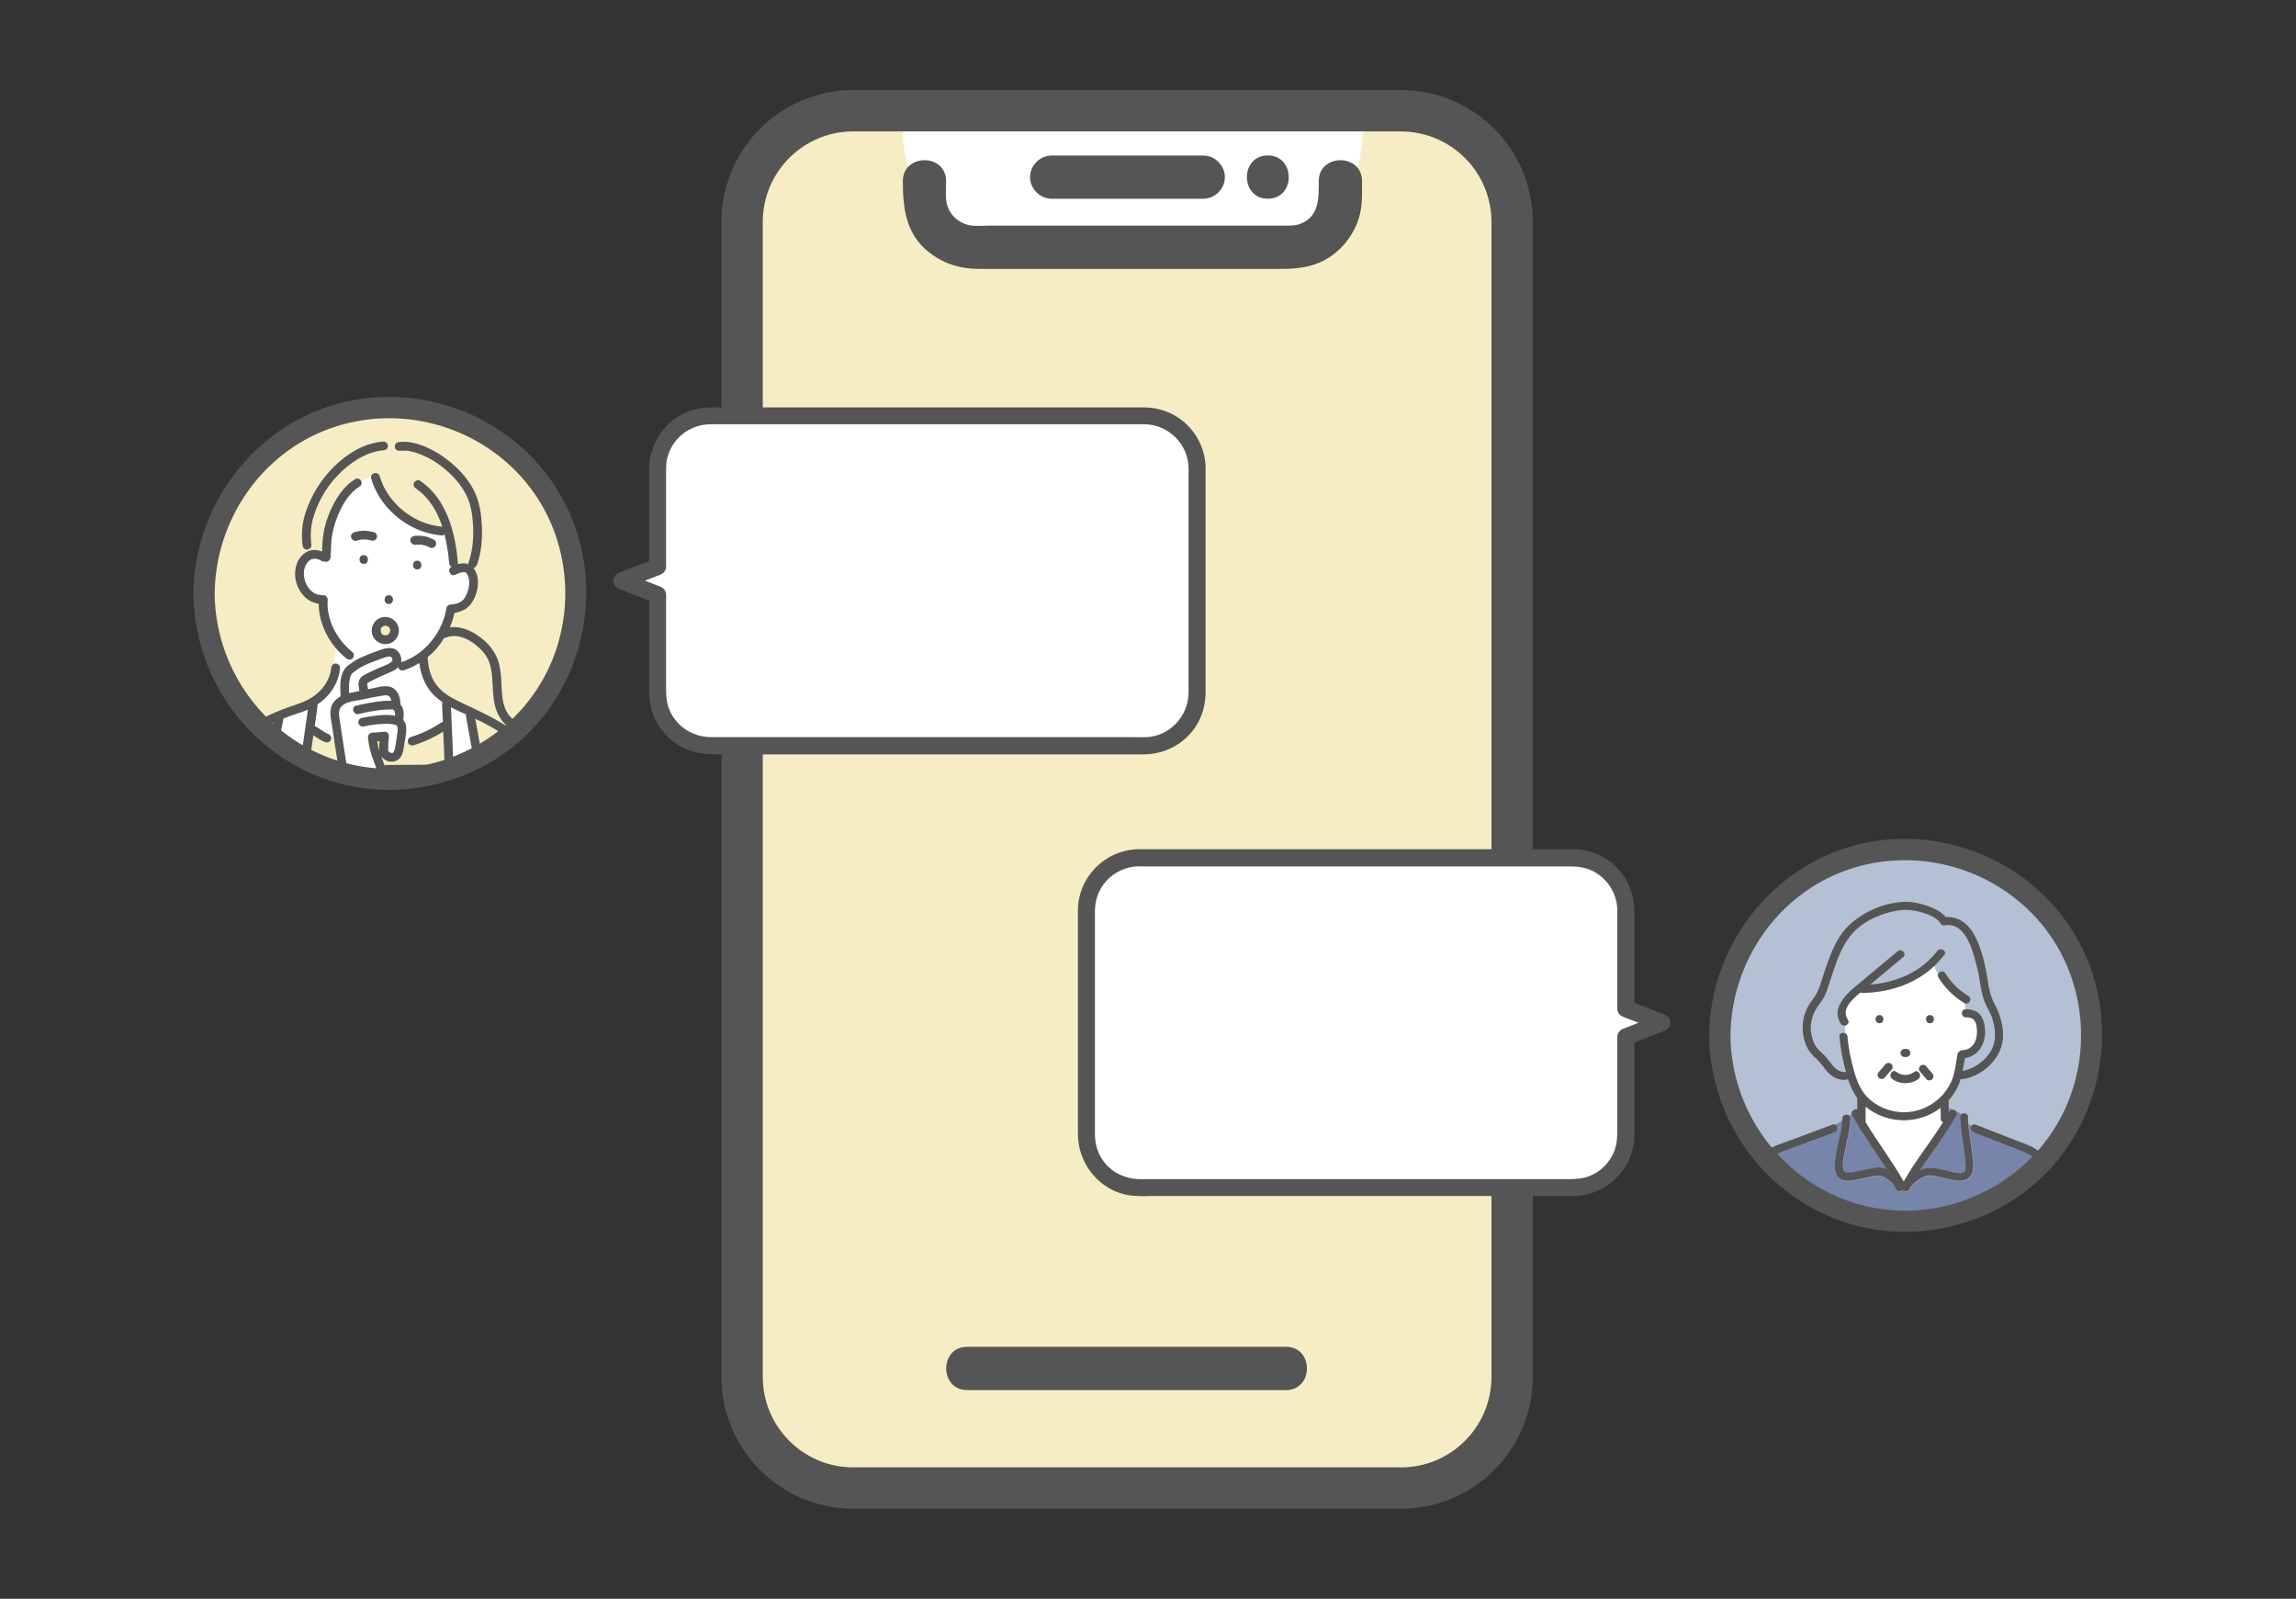 <?xml version="1.0" encoding="UTF-8"?><svg id="_イヤー_1" xmlns="http://www.w3.org/2000/svg" xmlns:xlink="http://www.w3.org/1999/xlink" viewBox="0 0 270 188"><rect x="0" y="0" width="270" height="188" fill="#333333" stroke="none"/><defs><style>.cls-1{fill:none;}.cls-2{clip-path:url(#clippath);}.cls-3{fill:#f7edc4;}.cls-4{fill:#fff;}.cls-5{fill:#ffe665;}.cls-6{fill:#b4c0d3;}.cls-7{fill:#555;}.cls-8{fill:#7785ab;}.cls-9{clip-path:url(#clippath-1);}</style><clipPath id="clippath"><circle class="cls-1" cx="45.88" cy="69.77" r="21.88"/></clipPath><clipPath id="clippath-1"><circle class="cls-1" cx="224.12" cy="121.74" r="21.88"/></clipPath></defs><g><path class="cls-4" d="M149.09,18.28c3.28,0,3.28,5.09,0,5.09s-3.28-5.09,0-5.09Zm-25.42,0h17.83c1.38,0,2.54,1.16,2.54,2.54s-1.17,2.54-2.54,2.54h-17.83c-1.38,0-2.54-1.16-2.54-2.54s1.17-2.54,2.54-2.54Zm-12.4,3.01c0,1.04-.16,2.21,.25,3.18,.47,1.12,1.56,1.92,2.77,2.05,.7,.08,1.48,0,2.19,0h34.14c.82,0,1.65,.07,2.41-.25,2.13-.9,2.06-3.01,2.06-4.98,0-3.28,5.09-3.28,5.09,0,0,1.47,.06,2.95-.38,4.37-.63,2.02-2.05,3.81-3.9,4.85-1.67,.94-3.46,1.1-5.32,1.1h-35.4c-2.24,0-4.29-.6-6.03-2.05-2.58-2.15-2.96-5.14-2.96-8.28s5.09-3.28,5.09,0Zm39.96,142.17h-37.5c-3.28,0-3.28-5.09,0-5.09h37.5c3.28,0,3.28,5.09,0,5.09Z"/><rect class="cls-3" x="89.4" y="14.24" width="86.9" height="158.61" rx="10.33" ry="10.33"/><path class="cls-4" d="M106.17,15.21h54.08c0,9.06-7.35,16.41-16.41,16.41h-21.27c-9.06,0-16.41-7.35-16.41-16.41h0Z"/><path class="cls-7" d="M109.14,29.57c1.74,1.45,3.8,2.05,6.03,2.05h35.4c1.86,0,3.65-.16,5.32-1.1,1.85-1.04,3.27-2.83,3.9-4.85,.45-1.42,.38-2.9,.38-4.37,0-3.28-5.09-3.28-5.09,0,0,1.97,.07,4.08-2.06,4.98-.76,.32-1.6,.25-2.41,.25h-34.14c-.71,0-1.48,.07-2.19,0-1.21-.13-2.3-.93-2.77-2.05-.41-.97-.25-2.14-.25-3.18,0-3.28-5.09-3.28-5.09,0s.38,6.13,2.96,8.28Z"/><path class="cls-7" d="M123.67,23.37h17.83c1.38,0,2.54-1.17,2.54-2.54s-1.16-2.54-2.54-2.54h-17.83c-1.38,0-2.54,1.17-2.54,2.54s1.16,2.54,2.54,2.54Z"/><path class="cls-7" d="M149.09,23.37c3.28,0,3.28-5.09,0-5.09s-3.28,5.09,0,5.09Z"/><path class="cls-7" d="M151.23,158.37h-37.5c-3.28,0-3.28,5.09,0,5.09h37.5c3.28,0,3.28-5.09,0-5.09Z"/><path class="cls-7" d="M164.75,15.46c5.87,0,10.64,4.77,10.64,10.64V161.91c0,5.87-4.77,10.64-10.64,10.64H100.34c-5.87,0-10.64-4.77-10.64-10.64V26.09c0-5.87,4.77-10.64,10.64-10.64h64.41m0-4.86H100.34c-8.56,0-15.5,6.94-15.5,15.5V161.91c0,8.56,6.94,15.5,15.5,15.5h64.41c8.56,0,15.5-6.94,15.5-15.5V26.09c0-8.56-6.94-15.5-15.5-15.5h0Z"/></g><g><circle class="cls-3" cx="45.88" cy="69.77" r="21.88"/><g class="cls-2"><g><path class="cls-5" d="M44.6,87.63c0-.16,.02-.31,.03-.47l-.27,.02c.05,.38,.14,.75,.24,1.12-.02-.22-.02-.45,0-.67Z"/><path class="cls-5" d="M44.75,74.04h0s0,.05-.01,.07v-.02s.01-.04,.01-.05Z"/><path class="cls-5" d="M43.15,63.46h.03s-.02,0-.03,0Z"/><path class="cls-5" d="M45.61,88.32s0,.03,.03,.05c0-.04,0-.08-.03-.05Z"/><path class="cls-5" d="M37.15,65.71s.04,0,0,0h0Z"/><path class="cls-5" d="M46.39,83.62s0,.02,0,0h0Z"/><path class="cls-4" d="M42.27,81.27c-.01-.24-.08-.46-.1-.71-.03-.34,.07-.67,.31-.91,.26-.26,.64-.42,.97-.58,.37-.19,.75-.36,1.13-.52,.48-.21,.99-.34,1.41-.67,.11-.08,.17-.17,.17-.26,0-.12-.09-.32-.24-.38-.18-.08-.63,.09-.83,.15-.29,.1-.58,.21-.87,.32-.55,.21-1.1,.41-1.63,.69-.37,.19-.69,.43-1.03,.68h-.01s-.07,.07-.1,.1c-.03,.03-.05,.06-.08,.09,0,.01-.02,.03-.03,.04-.03,.06-.06,.12-.1,.18,0,.03-.02,.06-.03,.09-.05,.16-.09,.33-.12,.5-.02,.15-.04,.47-.05,.7,0,.25,0,.5,.01,.75,.02,0,.04,0,.05-.01,.38-.09,.77-.16,1.16-.23Z"/><path class="cls-3" d="M50.3,77.39c.06,.9,.24,1.82,.67,2.6,.37,.67,.9,1.24,1.53,1.67,.71,.5,1.5,.85,2.28,1.21,.94,.44,1.88,.88,2.79,1.36,.92,.48,1.81,1,2.64,1.61,.43,.32,.8,.67,1.13,1.07,.48-.04,.89-.36,1.17-.79-.16,.06-.33,.11-.51,.13-.9,.11-1.74-.34-2.39-.91-.92-.8-1.38-1.94-1.54-3.12-.16-1.13-.1-2.33-.29-3.43-.1-.55-.25-1.07-.53-1.55-.31-.53-.77-.98-1.24-1.37-.97-.81-2.29-1.42-3.54-.91-.07,.03-.14,.03-.2,.02-.27,.43-.57,.84-.89,1.23-.33,.39-.7,.74-1.09,1.07,0,.03,.01,.06,.02,.1Z"/><path class="cls-5" d="M45.7,74.57h-.02l-.02,.03s.03-.02,.04-.03Z"/><path class="cls-5" d="M45.66,74.6h0Z"/><path class="cls-5" d="M45.43,74.71h-.03s.02,0,.03,0Z"/><path class="cls-5" d="M45.87,74.08v-.02s0,.03,0,.05c0,0,0,0,0-.03Z"/><path class="cls-5" d="M44.75,74.04h0Z"/><path class="cls-5" d="M44.84,73.82h0Z"/><path class="cls-3" d="M44.74,74.08h0s0,.09,0,.14h0s0,.04,.01,.05c0,.02,.02,.05,.02,.07,0-.02,0-.01,.02,.05,0,.02,.02,.03,.03,.05,0,.01,.02,.03,.03,.04,0,0,.01,.01,.02,.02h0s.05,.07,.08,.09l.03,.02s.04,.02,.07,.03c0,0,.02,0,.04,.02,.02,0,.03,.01,.05,.02,.02,0,.05,.01,.07,.02,.04,0,.09,0,.13,0h0s0,0,.05,0c.04,0,.08-.02,.13-.04,.02,0,.03-.02,.05-.03,.02-.01,.05-.03,.07-.05-.02,.01-.03,.01,.03-.02h0s.03-.03,.04-.04c.01-.01,.02-.03,.04-.04,.03-.04,.05-.08,.07-.12,0-.02,.01-.03,.02-.05,.01-.04,.02-.08,.03-.12,0-.02,0-.04,0-.06,0-.01,0-.03,0-.04,0,0,0-.02,0-.05-.01-.04-.02-.09-.04-.13-.01-.02-.02-.05-.04-.07-.01-.02-.02-.04-.04-.06-.03-.03-.07-.07-.1-.1h0s-.03-.03-.05-.04c-.02-.01-.05-.02-.07-.04-.05-.02-.1-.03-.15-.04-.02,0-.04,0-.06,0-.02,0-.05,0-.07,0-.02,0-.08,.02-.1,.02-.02,0-.03,.01-.05,.02-.03,.03-.09,.05-.13,.07-.01,0-.03,.02-.04,.03-.02,.01-.03,.03-.05,.05,0,0-.01,.02-.04,.04,0,.01-.02,.03-.03,.04-.01,.02-.02,.05-.04,.07-.01,.04-.02,.07-.03,.11,0-.02,0-.01,0,.05Z"/><path class="cls-5" d="M45.87,74.03s0,.02,0,.03h0s0-.02,0-.03Z"/><path class="cls-5" d="M44.79,74.38s0-.02,0-.03c0,0,0,.02,0,.03Z"/><path class="cls-5" d="M44.79,74.38s0,.02,.01,.03v-.02h-.01Z"/><path class="cls-5" d="M45.39,74.71h-.03s.02,0,.03,0Z"/><path class="cls-5" d="M44.89,73.77s-.01,0-.03,.02h0s.03,0,.04-.02Z"/><path class="cls-5" d="M44.85,74.48l.02,.03s.03,.02,0,0h0s-.01-.02-.02-.02Z"/><path class="cls-5" d="M45.11,74.69h-.02s.01,0,.02,0Z"/><path class="cls-5" d="M45.07,74.67h.03s-.02,0-.04-.01c-.02,0-.02,0,.01,.01Z"/><path class="cls-5" d="M43.19,63.47h0s.05,0,0,0Z"/><path class="cls-3" d="M30.34,96.67c-.28-.08-.42-.36-.36-.63l.29-1.44c.42-2.09,.84-4.19,1.27-6.28,.22-1.11,.45-2.21,.67-3.32-.72,.33-1.42,.69-2.09,1.09-.67,.4-1.39,.84-1.92,1.41-.96,1.03-1.41,2.56-1.77,3.92-.43,1.62-.72,3.27-1.17,4.88-.14,.5-.77,.44-.96,.09l-.11,.39h6.17l.02-.11h-.02Z"/><path class="cls-4" d="M39.88,91.6c0-.23,0-.44-.01-.65-.08,.05-.17,.09-.29,.09-1.28,0-2.56,.02-3.84,.03-.37,0-.54-.33-.5-.65l.13-.94c.29-2.01,.57-4.02,.86-6.04-.36,.16-.74,.3-1.12,.42-.6,.19-1.19,.41-1.78,.64,0,.05,0,.1,0,.14l-.29,1.44c-.42,2.09-.84,4.19-1.27,6.28-.26,1.31-.53,2.63-.79,3.94-.05,.27-.36,.42-.61,.36l-.02,.11h8.13c-.21-.14-.32-.39-.16-.66,.84-1.37,1.51-2.9,1.56-4.51Z"/><path class="cls-4" d="M47.98,87.24c-.02-.25,.13-.48,.37-.55,1.26-.38,2.43-.96,3.54-1.68,.07-.04,.14-.06,.21-.07-.03-.69-.06-1.38-.09-2.07,0-.1,.02-.19,.06-.26-.33-.22-.64-.46-.93-.74-1.1-1.04-1.63-2.42-1.81-3.88-.63,.4-1.19,.65-1.86,.86-.33,.11-.56-.12-.62-.39-.33,.38-.82,.57-1.28,.76-.59,.25-1.39,.6-2.03,.95-.11,.06-.22,.12-.32,.18h-.01s-.01,.14,0,.18c.02,.18,.06,.36,.09,.54,.16-.03,.32-.06,.47-.09,.79-.15,1.81-.52,2.54,0,.6,.42,.79,1.18,.8,1.88,.13,.14,.23,.29,.28,.49,.12,.4,.13,.9,.04,1.32,.64,.7,.27,1.98,.13,2.87,.16-.07,.3-.18,.43-.31Z"/><path class="cls-3" d="M65.03,96.5c-.07,.08-.16,.14-.25,.16-.29,.08-.54-.1-.63-.36-.59-1.58-1.05-3.22-1.63-4.81-.28-.76-.58-1.51-.94-2.24-.17-.34-.35-.68-.55-1-.17-.28-.37-.57-.55-.78-.52-.62-1.23-1.07-1.91-1.49-.86-.53-1.75-.99-2.66-1.43,.68,3.83,1.45,7.64,2.12,11.48,.03,.19-.02,.38-.14,.51l.06,.24h7.17l-.1-.28Z"/><path class="cls-4" d="M57.68,96.67c-.25,.07-.59-.09-.63-.36-.71-4.02-1.51-8.02-2.22-12.03-.01-.08-.01-.15,0-.23-.59-.27-1.19-.54-1.77-.84,.09,2.21,.19,4.42,.28,6.64,.02,.58-.77,.65-.98,.21l-.48,.29c.07,.29-.09,.65-.48,.65h-.73c-1.72,.01-3.45,.02-5.17,.03,.15,.7,.22,1.41,.18,2.11-.07,1.31-.58,2.52-1.22,3.65h13.52l-.06-.24c-.06,.06-.13,.1-.22,.12Z"/><path class="cls-3" d="M52.31,89.84c-.05-1.26-.11-2.52-.16-3.78-1.1,.69-2.28,1.25-3.52,1.62-.27,.08-.56-.1-.63-.36,0-.03-.01-.05-.01-.08-.13,.13-.27,.24-.43,.31,0,.04-.01,.08-.02,.12-.08,.56-.16,1.2-.59,1.6-.45,.43-1.15,.43-1.66,.11-.16-.1-.31-.22-.42-.37l-.02-.02c.04,.1,.08,.2,.12,.31,.1,.24,.19,.49,.27,.74,.07-.04,.15-.06,.24-.06h.73c1.73-.01,3.46-.02,5.19-.03,.27,0,.43,.17,.48,.38l.48-.29c-.03-.06-.05-.13-.05-.21Z"/><path class="cls-3" d="M44.66,55.98c.21,.71,.51,1.38,.91,2,1.38,2.18,3.81,3.71,6.39,3.94,.03,0,.05,0,.07,.01-.59-1.79-1.55-3.43-3.12-4.51-.23-.16-.33-.45-.19-.71,.13-.23,.48-.34,.71-.18,3.12,2.15,4.13,6.09,4.43,9.66,0,.05,0,.1-.02,.15,.29-.08,.58-.13,.86-.1,.14,.01,.26,.04,.38,.09,0-.06,0-.13,.02-.19,.54-1.48,.63-3.1,.52-4.65-.08-1.14-.28-2.31-.8-3.33-.55-1.07-1.34-2-2.25-2.8-.87-.76-1.86-1.42-2.93-1.87-.43-.18-.94-.35-1.42-.44-.14-.03-.2-.04-.28-.05-.11-.01-.22-.02-.33-.02-.11,0-.21,0-.32,0-.05,0-.11,0-.16,.01-.04,0-.14,.02-.04,0-.28,.04-.55-.07-.63-.36-.05-.17,.02-.4,.15-.53-.37-.05-.74-.05-1.12,.01,.06,.09,.1,.2,.1,.3,0,.29-.24,.5-.52,.52-1.08,.07-2.11,.49-3.03,1.04-1.76,1.06-3.24,2.66-4.23,4.46-.44,.8-.8,1.67-1.04,2.55-.28,1.02-.31,2.06-.18,3.11,.03,.28-.26,.52-.52,.52-.12,0-.23-.04-.31-.11,0,.18,.02,.36,.04,.54,.35-.25,.77-.4,1.22-.39,.28,0,.57,.07,.84,.18,.03-.71,.05-1.42,.17-2.12,.21-1.23,.65-2.45,1.24-3.55,.59-1.11,1.38-2.18,2.48-2.83,.3-.18,.59-.02,.71,.23,.32-.25,.74-.4,1.17-.47-.01-.53,.84-.72,1.02-.13Z"/><path class="cls-3" d="M38.91,86.94c-.03,.12-.13,.25-.24,.31-.11,.06-.28,.1-.4,.05-.35-.13-.66-.3-.96-.51-.16-.11-.32-.22-.48-.32-.17,1.19-.34,2.37-.51,3.56l3.25-.02c.06,0,.12,.01,.17,.03v-.03c-.14-.79-.26-1.58-.38-2.38-.04-.3-.09-.61-.13-.91-.16-.12-.31-.24-.5-.31,.15,.12,.22,.31,.17,.52Z"/><path class="cls-4" d="M55.16,68.1c-.05-.26-.15-.51-.31-.72-.05-.07-.09-.09-.17-.1-.09,0,.07,0-.02,0-.03,0-.05,0-.08,0-.05,0-.1,0-.15,0,0,0-.12,.02-.15,.03-.05,.01-.11,.03-.16,.04-.1,.03-.2,.07-.3,.11-.02,0-.04,.02-.06,.03l-.08,.04s-.05,.03-.08,.04c-.58,.32-1.1-.57-.52-.89l.03-.02c-.16-.09-.26-.26-.28-.45-.09-1.09-.26-2.25-.55-3.37-.09,.08-.21,.14-.33,.12-.84-.08-1.66-.25-2.45-.55-2.75-1.04-5.01-3.31-5.84-6.15-.01-.05-.02-.1-.02-.14-.43,.08-.85,.22-1.17,.47,.11,.22,.08,.5-.19,.66-1.22,.73-2.02,2.12-2.55,3.41-.28,.68-.5,1.39-.64,2.12-.18,.92-.15,1.86-.22,2.79-.02,.28-.22,.52-.52,.52-.06,0-.13-.01-.19-.04-.11,.03-.24,.01-.37-.07-.03-.02-.06-.04-.09-.05-.03-.02-.17-.08-.16-.08-.1-.04-.2-.07-.3-.09-.04,0-.07-.02-.11-.02h-.02c-.07,0-.14,0-.2,0-.07,0-.21,.03-.27,.05-.12,.05-.23,.12-.32,.21-.21,.19-.37,.48-.45,.69-.18,.52-.18,1.02-.04,1.54,.14,.52,.4,.96,.81,1.33,.37,.33,.85,.5,1.37,.47,.26-.01,.54,.25,.52,.52-.17,2.4,1.09,4.71,2.93,6.18,.22,.17,.18,.55,0,.73-.21,.21-.51,.17-.73,0-.45-.36-.87-.77-1.25-1.22l-.19,1.87s.1-.03,.16-.03c.26,0,.54,.24,.52,.52-.18,1.8-1.19,3.3-2.67,4.3,.02,.08,.02,.17,.01,.26l-.13,.94-.19,1.33c.54,.26,.99,.67,1.53,.91h.03c.07,.04,.14,.08,.19,.12,.19,.07,.34,.2,.5,.31-.07-.46-.14-.92-.21-1.37-.13-.85-.4-1.81,.08-2.6,.23-.38,.57-.66,.95-.87-.02-.05-.03-.1-.03-.15-.06-1.02-.13-2.33,.58-3.17,.14-.17,.32-.31,.5-.43,.07-.06,.14-.11,.21-.16,.13-.09,.26-.18,.39-.26,.28-.17,.58-.32,.88-.45,.64-.28,1.3-.53,1.96-.77,.68-.25,1.55-.5,2.15,.05,.36,.34,.55,.86,.45,1.34,.01,0,.03-.01,.04-.02,.1-.03,.21-.07,.31-.1,.02,0,.12-.05,.14-.05,.11-.04,.21-.09,.31-.14,.35-.16,.68-.35,1-.56,.63-.42,1.19-.94,1.68-1.51,.97-1.14,1.63-2.55,1.86-4.03,.03-.22,.29-.38,.5-.38,.04,0,.08,0,.12,0,.05,0,.09,0,.13-.01h.06c.28-.06,.54-.13,.78-.26,.13-.07,.24-.15,.34-.25,.04-.04,.08-.08,.12-.13,.01-.02,.04-.05,.05-.07,.13-.2,.26-.43,.33-.63,.19-.51,.32-1.09,.21-1.63Zm-9.44,1.89c.66,0,.66,1.03,0,1.03s-.66-1.03,0-1.03Zm-2.96-3.68c-.66,0-.66-1.03,0-1.03s.66,1.03,0,1.03Zm.59-2.81s-.09-.02-.14-.02h-.04c-.16-.02-.32-.03-.48-.03-.08,0-.15,0-.23,.02-.04,0-.08,.01-.12,.02-.14,.03-.28,.07-.42,.11-.28,.09-.55-.1-.63-.36-.09-.27,.1-.56,.36-.63,.34-.1,.69-.17,1.04-.18,.43-.01,.86,.06,1.27,.17,.28,.07,.42,.37,.36,.63-.06,.28-.37,.43-.63,.36-.11-.03-.22-.05-.34-.08Zm2.28,12.21c-.67,.12-1.35-.15-1.71-.75-.36-.6-.26-1.34,.17-1.86,.4-.49,1.14-.68,1.73-.46,.64,.24,1.06,.82,1.07,1.51-.01,.73-.53,1.43-1.27,1.56Zm3.42-8.75c-.66,0-.66-1.03,0-1.03s.66,1.03,0,1.03Zm2.15-2.79c-.13,.25-.47,.31-.71,.19-.07-.04-.14-.07-.21-.11l-.06-.03h-.04c-.14-.07-.28-.11-.43-.14-.04,0-.08-.02-.12-.02h-.06s-.07-.02-.09-.02c-.05,0-.09,0-.14,0-.2-.01-.4,0-.6,0-.29,.02-.5-.25-.52-.52-.01-.29,.25-.5,.52-.52,.43-.03,.86-.01,1.28,.08,.34,.07,.67,.22,.98,.38,.26,.13,.31,.47,.18,.71Z"/><path class="cls-4" d="M46.75,85.59s-.04-.15-.05-.17h0s0-.01-.01-.02c-.02-.02-.04-.04-.06-.06,.1,.1,.02,.02-.02,0-.03-.02-.05-.03-.08-.04-.03,0-.05-.02-.08-.03-.07-.02-.14-.04-.22-.06-.03,0-.17-.03-.18-.03-.35-.04-.71-.04-1.06-.02-.19,0-.38,.02-.57,.04-.09,0-.18,.02-.28,.03-.04,0-.09,.01-.13,.02h-.04c-.4,.06-.8,.12-1.19,.21-.27,.06-.56-.08-.63-.36-.07-.26,.09-.57,.36-.63,.64-.14,1.3-.24,1.95-.3,.64-.06,1.35-.11,1.99,.04,.01-.2,0-.41-.07-.58,0-.01-.01-.02-.02-.03h0l-.04-.03s-.08-.08-.13-.1c-.11-.04-.31,0-.43,0-.14,0-.27,0-.41,.01-1.08,.05-2.14,.28-3.19,.52-.65,.15-.92-.85-.27-.99,1.31-.29,2.61-.56,3.96-.57,.06,0,.12,0,.17,0-.03-.13-.07-.26-.14-.37-.16-.27-.4-.3-.72-.26-.93,.13-1.85,.34-2.77,.52-.68,.13-1.51,.19-2.09,.63-.62,.47-.44,1.2-.34,1.87,.23,1.43,.42,2.86,.65,4.29,.1,.63,.23,1.26,.27,1.9,.03,.55-.01,1.1-.1,1.65-.22,1.43-.84,2.78-1.6,4-.04,.06-.08,.11-.13,.14h4.34c-.03-.12-.02-.25,.05-.38,.43-.75,.82-1.53,1.03-2.37,.16-.66,.17-1.33,.1-2-.09-.83-.3-1.63-.61-2.4-.39-.94-.63-1.9-.71-2.92-.02-.28,.25-.52,.52-.52,.02,0,.04,0,.06,0,.02,0,.05-.01,.08-.01l1.29-.1c.37-.03,.54,.35,.5,.65,0,.03,0,.06-.01,.09,.03-.19-.01,.1-.02,.15-.03,.24-.04,.47-.05,.71,0,.14,0,.28,0,.43,0,.08,.02,.16,.01,.23v.02c.06,.06,.18,.14,.21,.16,.06,.04,.03,.01,.13,.05h.03s.02,.01,.03,.01c.03,0,.05,0,.08,0h0c.15-.07-.08,.05,.06-.02h.02l.02-.03,.03-.02v-.02c.11-.14,.14-.28,.19-.49,.11-.54,.17-1.1,.26-1.64,.04-.25,.08-.51,.05-.77Z"/><path class="cls-7" d="M39.08,96.78h-.6c.18,.12,.42,.14,.6,0Z"/><path class="cls-7" d="M43.42,96.78c.11,.38,.69,.58,.94,.14,.03-.05,.05-.09,.08-.14h-1.02Z"/><path class="cls-7" d="M65.14,96.03c-.52-1.39-.92-2.81-1.41-4.21-.48-1.36-.99-2.76-1.75-4,1.31-.45,2.08-1.96,1.87-3.33-.03-.22-.29-.38-.5-.38-.24,0-.42,.16-.5,.38-.18,.52-.74,.8-1.27,.74-.64-.07-1.2-.52-1.61-.99-.7-.79-.88-1.86-.95-2.87-.08-1.13-.06-2.29-.36-3.39-.33-1.23-1.11-2.21-2.1-2.98-1.02-.8-2.35-1.42-3.66-1.22,.24-.55,.42-1.12,.54-1.71,.37-.05,.73-.17,1.06-.33,.68-.33,1.09-.93,1.37-1.6,.29-.71,.42-1.5,.28-2.26-.07-.4-.23-.79-.47-1.1,.19-.04,.34-.18,.41-.37,.52-1.42,.64-2.99,.58-4.5-.06-1.33-.24-2.67-.78-3.89-.52-1.19-1.36-2.25-2.31-3.13-.94-.88-2.02-1.64-3.19-2.19-1.12-.52-2.34-.89-3.58-.7-.08,.01-.15,.05-.21,.11,.36,.04,.72,.12,1.11,.2-.39-.08-.76-.16-1.11-.2-.14,.13-.2,.35-.15,.53,.08,.3,.36,.4,.63,.36-.09,.01,0,0,.04,0,.05,0,.11,0,.16-.01,.11,0,.21,0,.32,0,.11,0,.22,.01,.33,.02,.08,0,.14,.02,.28,.05,.48,.09,.99,.26,1.42,.44,1.07,.45,2.06,1.1,2.93,1.87,.9,.79,1.7,1.72,2.25,2.8,.53,1.02,.72,2.19,.8,3.33,.11,1.56,.02,3.18-.52,4.65-.02,.06-.03,.13-.02,.19-.12-.05-.24-.08-.38-.09-.28-.03-.58,.02-.86,.1,.01-.05,.02-.1,.02-.15-.3-3.58-1.31-7.52-4.43-9.66-.23-.16-.57-.04-.71,.18-.15,.26-.05,.55,.19,.71,1.57,1.08,2.53,2.72,3.12,4.51-.02,0-.05-.01-.07-.01-2.58-.23-5-1.77-6.39-3.94-.4-.62-.7-1.29-.91-2-.17-.59-1.03-.4-1.02,.13,.33-.06,.67-.08,.99-.08-.32,0-.66,.02-.99,.08,0,.04,0,.09,.02,.14,.83,2.84,3.1,5.11,5.84,6.15,.79,.3,1.61,.47,2.45,.55,.13,.01,.24-.04,.33-.12,.29,1.12,.46,2.28,.55,3.37,.02,.19,.12,.36,.28,.45l-.03,.02c-.58,.32-.06,1.21,.52,.89,.02-.01,.05-.03,.08-.04l.08-.04s.04-.02,.06-.03c.1-.04,.2-.08,.3-.11,.05-.02,.1-.03,.16-.04,.03,0,.15-.03,.15-.03,.05,0,.1,0,.15,0,.03,0,.05,0,.08,0,.09,0-.07,0,.02,0,.08,0,.12,.02,.17,.1,.16,.21,.26,.46,.31,.72,.1,.54-.02,1.12-.21,1.63-.08,.2-.2,.43-.33,.63,0,.01-.04,.05-.05,.07-.04,.04-.08,.09-.12,.13-.1,.1-.21,.18-.34,.25-.24,.13-.51,.2-.78,.25h-.06s-.09,.02-.13,.02c-.04,0-.08,0-.12,0-.21,0-.46,.16-.5,.38-.23,1.48-.89,2.89-1.86,4.03-.49,.58-1.05,1.1-1.68,1.51-.32,.21-.66,.4-1,.56-.1,.05-.21,.09-.31,.14-.02,0-.12,.05-.14,.05-.1,.04-.2,.07-.31,.1-.02,0-.03,.01-.04,.02,.1-.48-.09-1-.45-1.34-.6-.56-1.47-.3-2.15-.05-.66,.24-1.32,.48-1.96,.77-.3,.13-.6,.28-.88,.45-.13,.08-.27,.17-.39,.26-.07,.05-.14,.11-.21,.16-.18,.12-.36,.26-.5,.43-.71,.84-.63,2.15-.58,3.17,0,.06,.02,.11,.03,.15-.38,.21-.72,.48-.95,.87-.48,.8-.21,1.75-.08,2.6,.12,.76,.23,1.52,.34,2.28,.12,.79,.24,1.58,.37,2.38v.03s-.1-.03-.17-.03l-3.25,.02c.17-1.19,.34-2.37,.51-3.56,.16,.1,.32,.21,.48,.32,.3,.21,.62,.38,.96,.51,.12,.04,.29,0,.4-.05,.11-.06,.21-.19,.24-.31,.07-.29-.09-.53-.36-.63h-.03c-.55-.26-.99-.67-1.53-.93l.19-1.33,.13-.94c.01-.09,0-.18-.01-.26,1.48-.99,2.5-2.49,2.67-4.3,.03-.28-.26-.52-.52-.52-.06,0-.11,.01-.16,.03l-.13,1.26,.13-1.26c-.21,.07-.34,.26-.36,.49-.15,1.49-1.09,2.73-2.33,3.51-.6,.38-1.19,.6-1.85,.82-.88,.29-1.75,.62-2.6,.99-.86,.37-1.7,.79-2.5,1.27-.72,.42-1.46,.89-2.06,1.47-1.08,1.05-1.62,2.57-2.03,3.98-.52,1.79-.82,3.63-1.32,5.43-.04,.14-.02,.26,.03,.36l.36-1.26-.36,1.26c.19,.35,.82,.41,.96-.09,.45-1.61,.74-3.26,1.17-4.88,.36-1.36,.81-2.89,1.77-3.92,.54-.58,1.25-1.01,1.92-1.41,.68-.4,1.38-.76,2.09-1.09-.22,1.11-.45,2.21-.67,3.32-.42,2.09-.84,4.19-1.27,6.28l-.29,1.44c-.06,.27,.08,.56,.36,.63h.02l.12-.76-.12,.77c.25,.06,.56-.1,.61-.36,.26-1.31,.53-2.63,.79-3.94,.42-2.09,.84-4.19,1.27-6.28l.29-1.44s.01-.1,0-.14c.59-.24,1.18-.45,1.78-.64,.38-.12,.76-.26,1.12-.42-.29,2.01-.57,4.02-.86,6.04l-.13,.94c-.05,.32,.13,.66,.5,.65,1.28,0,2.56-.02,3.84-.03,.12,0,.21-.03,.29-.09,.01,.21,.02,.42,.01,.65-.05,1.61-.72,3.14-1.56,4.51-.17,.27-.05,.53,.16,.66h.6s.09-.08,.13-.14c.75-1.22,1.37-2.57,1.6-4,.09-.55,.13-1.1,.1-1.65-.03-.64-.17-1.27-.27-1.9-.23-1.43-.43-2.86-.65-4.29-.11-.67-.28-1.4,.34-1.87,.57-.44,1.4-.5,2.09-.63,.92-.17,1.84-.39,2.77-.52,.32-.04,.56,0,.72,.26,.07,.12,.11,.24,.14,.37-.06,0-.12,0-.17,0-1.34,.01-2.65,.28-3.96,.57-.65,.15-.37,1.14,.27,.99,1.05-.24,2.11-.47,3.19-.52,.14,0,.27-.01,.41-.01,.12,0,.32-.04,.43,0,.05,.02,.09,.07,.13,.1l.04,.03h0s.01,.02,.02,.03c.06,.18,.08,.38,.07,.58-.65-.15-1.35-.1-1.99-.04-.65,.06-1.31,.16-1.95,.3-.27,.06-.43,.38-.36,.63,.08,.28,.36,.42,.63,.36,.39-.09,.79-.15,1.19-.21h.04s.09-.02,.13-.02c.09-.01,.18-.02,.28-.03,.19-.02,.38-.03,.57-.04,.35-.02,.71-.02,1.06,.02,0,0,.15,.03,.18,.03,.07,.02,.15,.03,.22,.06,.03,0,.05,.02,.08,.03,.03,.01,.05,.03,.08,.04,.04,.03,.12,.11,.02,0,.02,.02,.05,.04,.06,.06,0,0,.01,.01,.01,.02h0s.05,.16,.05,.18c.03,.25,0,.52-.05,.77-.08,.54-.14,1.1-.26,1.64-.05,.22-.08,.35-.17,.49v.02l-.04,.02-.02,.02h-.02c-.14,.08,.09-.04-.06,.03h0s-.05,0-.08,0c-.01,0-.02,0-.03,0h-.03c-.1-.05-.07-.03-.13-.06-.03-.02-.16-.1-.21-.16v-.02c0-.08-.01-.16-.01-.23,0-.14,0-.28,0-.43,0-.24,.03-.48,.05-.71,0-.05,.05-.34,.02-.15,0-.03,0-.06,.01-.09,.05-.3-.13-.68-.5-.65l-1.29,.1s-.05,0-.08,.01c-.02,0-.04,0-.06,0-.26,0-.54,.24-.52,.52,.08,1.02,.32,1.98,.71,2.92,.32,.77,.52,1.57,.61,2.4,.08,.68,.06,1.35-.1,2-.2,.85-.59,1.62-1.03,2.37-.08,.13-.09,.26-.05,.38h1.02c.64-1.13,1.15-2.34,1.22-3.65,.04-.69-.03-1.41-.18-2.11,1.72,0,3.45-.02,5.17-.03h.73c.66,0,.66-1.04,0-1.04-1.73,0-3.46,.02-5.19,.03h-.73c-.09,0-.17,.03-.24,.06-.08-.25-.17-.5-.27-.74-.04-.1-.08-.2-.12-.31l.02,.02c.12,.14,.27,.27,.42,.37,.51,.32,1.21,.32,1.66-.11,.43-.41,.52-1.05,.59-1.6,.12-.88,.56-2.26-.11-2.99,.09-.43,.09-.92-.04-1.32-.06-.19-.16-.35-.28-.49-.01-.7-.2-1.46-.8-1.88-.73-.51-1.75-.15-2.54,0-.16,.03-.31,.06-.47,.09-.02-.18-.06-.36-.09-.54,0-.04-.01-.13,0-.18h.01c.1-.07,.21-.13,.32-.19,.64-.35,1.44-.7,2.03-.95,.46-.19,.95-.38,1.28-.76,.05,.27,.29,.49,.62,.39,.67-.21,1.22-.46,1.86-.86,.18,1.46,.72,2.84,1.81,3.88,.29,.27,.6,.51,.93,.74-.04,.07-.06,.15-.06,.26,.03,.69,.06,1.38,.09,2.07-.07,0-.15,.03-.21,.07-1.1,.73-2.27,1.3-3.54,1.68-.27,.08-.44,.36-.36,.63,.07,.26,.37,.44,.63,.36,1.24-.37,2.43-.93,3.52-1.62,.05,1.26,.11,2.52,.16,3.78,.03,.66,1.06,.66,1.03,0-.09-2.21-.19-4.42-.28-6.64,.58,.31,1.18,.57,1.77,.84-.01,.07-.01,.15,0,.23,.71,4.02,1.51,8.02,2.22,12.03,.05,.27,.38,.43,.63,.36,.29-.08,.41-.36,.36-.63-.68-3.83-1.44-7.65-2.12-11.48,.91,.44,1.8,.9,2.66,1.43,.69,.42,1.39,.87,1.91,1.49,.17,.21,.37,.5,.55,.78,.2,.33,.38,.66,.55,1,.36,.73,.66,1.48,.94,2.24,.58,1.59,1.03,3.22,1.63,4.81,.1,.26,.35,.44,.63,.36,.09-.03,.18-.08,.25-.16l-.37-.99,.37,.99c.11-.13,.17-.31,.11-.47Zm-20.54-7.74c-.11-.37-.19-.74-.24-1.12l.27-.02c-.01,.16-.03,.31-.03,.47,0,.22-.01,.45,0,.67Zm1,.02s.02,0,.03,.05c-.02-.02-.03-.04-.03-.05Zm.77-4.7s.01,.03,0,0h0Zm-.39-5.74c-.41,.32-.92,.45-1.41,.67-.38,.17-.76,.34-1.13,.52-.32,.16-.71,.32-.97,.58-.24,.24-.34,.58-.31,.91,.02,.25,.09,.47,.1,.71-.39,.07-.78,.15-1.16,.23-.02,0-.04,0-.05,.01-.01-.25-.02-.5-.01-.75,0-.23,.02-.55,.05-.7,.03-.17,.06-.34,.12-.5,0-.03,.02-.06,.03-.09,.03-.06,.06-.12,.1-.18,0-.01,.02-.03,.03-.04,.03-.03,.05-.06,.08-.09,.03-.03,.07-.06,.1-.09h.01c.34-.26,.66-.5,1.03-.69,.52-.27,1.08-.48,1.63-.69,.29-.11,.58-.23,.87-.32,.2-.07,.64-.23,.83-.15,.15,.06,.24,.26,.24,.38,0,.09-.06,.18-.17,.26Zm15.36,9.04c-.33-.4-.7-.75-1.13-1.07-.83-.62-1.73-1.13-2.64-1.61-.92-.48-1.86-.92-2.79-1.36-.78-.37-1.57-.72-2.28-1.21-.62-.43-1.16-1-1.53-1.67-.43-.79-.62-1.7-.67-2.6,0-.04,0-.07-.02-.1,.39-.33,.76-.68,1.09-1.07,.33-.39,.63-.8,.89-1.23,.07,.01,.14,0,.2-.02,1.25-.5,2.57,.11,3.54,.91,.47,.39,.93,.84,1.24,1.37,.28,.47,.43,1,.53,1.55,.19,1.1,.14,2.29,.29,3.43,.16,1.19,.62,2.32,1.54,3.12,.66,.57,1.5,1.01,2.39,.91,.18-.02,.35-.07,.51-.13-.28,.43-.69,.75-1.17,.79Z"/><path class="cls-7" d="M45.36,74.71h.05c-.05,0-.07,0-.05,0Z"/><path class="cls-7" d="M45.65,74.6h0l.02-.02c-.06,.03-.05,.03-.03,.02Z"/><path class="cls-7" d="M44.1,73.1c-.43,.52-.53,1.27-.17,1.86,.36,.6,1.04,.87,1.71,.75,.74-.13,1.26-.83,1.27-1.56,0-.69-.44-1.27-1.07-1.51-.59-.22-1.33-.03-1.73,.46Zm.65,.95h0c0-.05,.02-.09,.03-.13,.01-.02,.02-.05,.04-.07,0-.01,.02-.03,.03-.04h0v-.02s.04-.03,.04-.02c.02-.02,.03-.04,.05-.05,0,0,.03-.02,.04-.03,.04-.02,.09-.04,.13-.07,.02,0,.03-.01,.05-.02,.02,0,.07-.01,.1-.02,.02,0,.05,0,.07,0,.02,0,.04,0,.06,0,.05,.01,.1,.03,.15,.04,.02,.01,.05,.02,.07,.04,.02,0,.03,.02,.05,.03h0s.07,.07,.1,.1c.01,.02,.03,.04,.04,.06,.01,.02,.02,.05,.04,.07,.01,.04,.03,.09,.04,.13,0,0,0-.02,0-.03,0,.01,0,.02,0,.03v.02s0,.03,0,.03c0,.01,0,.03,0,.04,0,.02,0,.04,0,.06-.01,.04-.02,.08-.03,.12,0,.01-.01,.03-.02,.05-.02,.04-.05,.08-.07,.12-.01,.01-.02,.03-.04,.04-.01,.01-.03,.03-.04,.04h.02s-.03,0-.04,.02h0s-.05,.04-.07,.05c-.02,0-.03,.02-.05,.03-.04,.01-.08,.03-.13,.04h.02s-.02,0-.03,0h0s-.03,0-.03,0h0s-.09,0-.13,0c-.02,0-.05-.01-.07-.02-.02,0-.03-.01-.05-.02h.01s-.01,0-.02,0h-.03s-.03-.03-.01-.02c-.02-.01-.05-.02-.07-.03l-.03-.02s-.05-.06-.08-.09c.02,.02,.01,.04,0,0l-.02-.03s.02,.01,.02,.02c0,0-.01-.01-.02-.02,0-.01-.02-.03-.03-.04,0-.02-.02-.03-.03-.05v.02s0-.02,0-.03c0-.01,0-.02,0-.03,0-.02-.02-.05-.02-.07,0-.02,0-.03-.01-.05h0s0-.09,0-.14h0v.02s0-.04,0-.06Z"/><path class="cls-7" d="M44.78,74.35s0,.02,0,.03h0s-.02-.05-.02-.03Z"/><path class="cls-7" d="M45.1,74.67h0s-.03-.02-.04-.02c.01,0,.03,.01,.04,.02Z"/><path class="cls-7" d="M44.87,74.5h0Z"/><path class="cls-7" d="M44.75,74.03h0s0,.03,0,.05c.02-.06,.01-.07,0-.05Z"/><path class="cls-7" d="M44.89,73.77s-.03,.03-.04,.04h0s.04-.03,.04-.04Z"/><path class="cls-7" d="M45.87,74.11s0-.03,0-.05h0s0,.04,0,.05Z"/><path class="cls-7" d="M41.95,57.27c.12-.29,.3-.51,.52-.69-.12-.25-.41-.41-.71-.23-1.09,.65-1.89,1.72-2.48,2.83-.59,1.1-1.03,2.32-1.24,3.55-.12,.7-.14,1.41-.17,2.12-.27-.1-.56-.17-.84-.18-.46-.02-.87,.13-1.22,.39,.03,.29,.08,.58,.15,.87-.07-.29-.12-.58-.15-.87-.31,.23-.57,.54-.75,.89-.69,1.34-.34,3.07,.69,4.15,.46,.49,1.08,.81,1.73,.9,0,1.89,.78,3.75,2,5.2l.07-.72-.07,.72c.38,.45,.8,.86,1.25,1.22,.22,.17,.52,.21,.73,0,.18-.18,.22-.55,0-.73-1.84-1.47-3.1-3.78-2.93-6.18,.02-.27-.25-.53-.52-.52-.52,.02-1-.14-1.37-.47-.41-.37-.67-.81-.81-1.33-.14-.52-.15-1.02,.04-1.54,.07-.21,.24-.5,.45-.69,.09-.09,.2-.16,.32-.21,.07-.03,.2-.05,.27-.05,.07,0,.14,0,.2,0h.02s.07,.01,.11,.02c.1,.02,.2,.06,.3,.09,0,0,.13,.06,.16,.08,.03,.02,.06,.03,.09,.05,.13,.09,.26,.1,.37,.07,.06,.03,.13,.04,.19,.04,.3,0,.49-.24,.52-.52,.07-.93,.03-1.87,.22-2.79,.14-.72,.36-1.43,.64-2.12,.53-1.29,1.33-2.67,2.55-3.41,.27-.16,.29-.44,.19-.66-.22,.17-.41,.4-.52,.69Zm-4.8,8.44s.02,0,0,0h0Z"/><path class="cls-7" d="M45.5,52.13c-.21,.04-.43,.1-.66,.19,.23-.09,.45-.15,.66-.19-.1-.13-.24-.22-.41-.21-2.24,.16-4.26,1.42-5.82,2.96-1.54,1.52-2.68,3.38-3.35,5.44-.4,1.23-.5,2.51-.34,3.79,.02,.16,.09,.31,.21,.41-.02-.35-.02-.71-.02-1.06,0,.35,0,.71,.02,1.06,.08,.07,.18,.11,.31,.11,.25,0,.55-.24,.52-.52-.13-1.05-.09-2.09,.18-3.11,.24-.88,.6-1.75,1.04-2.55,.99-1.8,2.47-3.4,4.23-4.46,.92-.55,1.95-.96,3.03-1.04,.28-.02,.52-.22,.52-.52,0-.11-.04-.21-.1-.3Z"/><path class="cls-7" d="M49.65,64.07s.08,.01,.12,.02c.15,.03,.29,.07,.43,.13h.04l.06,.04c.07,.03,.14,.07,.21,.11,.24,.12,.57,.07,.71-.19,.13-.24,.07-.57-.18-.71-.31-.16-.64-.3-.98-.38-.42-.09-.85-.11-1.28-.08-.27,.02-.53,.22-.52,.52,.01,.26,.23,.53,.52,.52,.2-.01,.4-.02,.6,0,.05,0,.09,0,.14,0,.02,0,.06,0,.09,0h.06Z"/><polygon class="cls-7" points="43.18 63.47 43.19 63.47 43.18 63.47 43.18 63.47"/><path class="cls-7" d="M43.97,62.58c-.41-.1-.85-.18-1.27-.17-.35,.01-.7,.08-1.04,.18-.26,.08-.45,.36-.36,.63,.08,.26,.36,.45,.63,.36,.14-.04,.28-.08,.42-.11,.04,0,.08-.01,.12-.02,.08,0,.15-.01,.23-.02,.16,0,.32,0,.48,.02h-.03s.02,0,.03,0h0s.02,0,0,0h.03s.09,.02,.14,.03c.11,.02,.22,.05,.34,.08,.26,.07,.57-.08,.63-.36,.06-.27-.08-.56-.36-.63Z"/><path class="cls-7" d="M45.72,69.99c-.66,0-.66,1.03,0,1.03s.66-1.03,0-1.03Z"/><path class="cls-7" d="M42.77,65.28c-.66,0-.66,1.03,0,1.03s.66-1.03,0-1.03Z"/><path class="cls-7" d="M49.06,65.93c-.66,0-.66,1.03,0,1.03s.66-1.03,0-1.03Z"/></g></g><path class="cls-7" d="M25.25,69.77c.07-8.57,5.47-16.5,13.6-19.4s17.38-.38,22.93,6.26,6.22,16.35,1.79,23.74c-4.44,7.41-13.34,11.37-21.82,9.62-9.55-1.97-16.43-10.5-16.51-20.22-.01-1.61-2.51-1.61-2.5,0,.08,9.63,6.09,18.32,15.13,21.7s19.65,.53,25.78-6.92,7.08-18.29,2.08-26.64-14.81-12.64-24.31-10.83c-10.78,2.05-18.59,11.81-18.68,22.7-.01,1.61,2.49,1.61,2.5,0Z"/></g><g><path class="cls-4" d="M134.59,49.41h-50.37c-.23,0-.47,0-.7,0-1.99,.01-3.86,1.07-4.88,2.79-.52,.88-.79,1.87-.79,2.88,0,.23,0,.47,0,.7v10.86c0,.24-.16,.41-.38,.5-.99,.39-1.98,.77-2.97,1.16l2.97,1.16c.21,.08,.38,.25,.38,.5v10.93c0,.81,.02,1.59,.27,2.37,.76,2.38,3.03,3.93,5.5,3.93,.69,0,1.38,0,2.06,0h47.75c.66,0,1.35,.04,2-.06,2.8-.44,4.82-2.89,4.82-5.7,0-1.09,0-2.19,0-3.28v-20.12c0-.97,0-1.94,0-2.91-.02-3.11-2.56-5.67-5.67-5.69Z"/><path class="cls-7" d="M84.29,88.69c-1.21,0-2.52-.08-3.82-.69-1.65-.77-2.99-2.22-3.67-3.97-.41-1.06-.46-2.16-.46-2.99v-10.41l-3.55-1.38c-.41-.16-.68-.53-.68-.95,0-.42,.26-.79,.68-.95l3.55-1.38v-9.29c0-.53,0-1.06,0-1.59,.02-2.44,1.25-4.69,3.29-6.03,1.15-.75,2.54-1.15,4.01-1.15h50.95c1.87,.01,3.64,.73,4.97,2.01,1.35,1.29,2.15,3.1,2.21,4.97,0,.2,0,.41,0,.61v25.9c0,1.22-.27,2.36-.79,3.39-1.23,2.41-3.73,3.92-6.53,3.92h-50.18Zm49.15-2c.15,0,.75,0,.9,0,.29,0,.67,0,1.02-.06,2.51-.39,4.41-2.64,4.41-5.22v-24.37c0-.65,0-1.29,0-1.94-.01-2.85-2.34-5.19-5.19-5.21h-51.06c-1.83,.01-3.54,.99-4.47,2.55-.47,.79-.72,1.7-.72,2.64v11.55c0,.42-.26,.78-.69,.95l-1.8,.7,1.8,.7c.43,.17,.69,.52,.69,.95v10.93c0,.76,.02,1.5,.25,2.22,.69,2.15,2.71,3.59,5.04,3.6h49.81Z"/><path class="cls-7" d="M141.29,54.89c-.05-1.74-.8-3.43-2.06-4.64-1.25-1.2-2.91-1.86-4.64-1.87h-49.82c-.38,0-.75,0-1.13,0-1.33,0-2.63,.34-3.75,1.07-1.9,1.24-3.06,3.36-3.07,5.63,0,.79,0,1.58,0,2.38v8.83c-1.29,.5-2.58,1-3.86,1.51-.49,.19-.49,.8,0,.99,1.29,.5,2.58,1,3.86,1.51v10.74c0,.96,.08,1.91,.43,2.81,.62,1.61,1.85,2.98,3.42,3.71,1.16,.54,2.36,.64,3.61,.64h47.96c.74,0,1.48,0,2.21,0,2.54,0,4.93-1.37,6.09-3.65,.5-.99,.74-2.06,.74-3.17,0-.4,0-.81,0-1.21v-24.45c0-.28,0-.56,0-.83Zm-1.03,3.13v20.12c0,1.09,0,2.19,0,3.28,0,2.81-2.03,5.26-4.82,5.7-.65,.1-1.34,.06-2,.06h-47.75c-.69,0-1.38,0-2.06,0-2.47,0-4.74-1.55-5.5-3.93-.25-.78-.27-1.56-.27-2.37v-10.93c0-.25-.16-.41-.38-.5l-2.97-1.16c.99-.39,1.98-.77,2.97-1.16,.21-.08,.38-.25,.38-.5v-10.86c0-.23,0-.47,0-.7,0-1.02,.27-2.01,.79-2.88,1.02-1.72,2.89-2.78,4.88-2.79,.23,0,.47,0,.7,0h50.37c3.11,.02,5.65,2.58,5.67,5.69,0,.97,0,1.94,0,2.91Z"/></g><g><path class="cls-4" d="M191.07,119.1c-.21-.08-.38-.25-.38-.5v-9.12c0-.81,0-1.62,0-2.43-.01-2.06-1.14-3.97-2.94-4.97-.9-.5-1.9-.7-2.92-.7h-50.88c-1.61,.01-3.14,.7-4.22,1.89-.94,1.04-1.44,2.4-1.45,3.79,0,.29,0,.57,0,.86v24.3c0,.38,0,.76,0,1.14,0,1.06,.25,2.07,.79,2.98,1.08,1.83,3.02,2.79,5.11,2.79h49.98c1.04,0,2.03-.02,3.02-.43,1.47-.61,2.67-1.87,3.19-3.38,.27-.8,.32-1.6,.32-2.43v-10.99c0-.24,.16-.41,.38-.5,.99-.39,1.98-.77,2.97-1.16-.99-.39-1.98-.77-2.97-1.16Z"/><path class="cls-7" d="M134.82,140.66c-.96,0-1.96,0-2.98-.32-2.99-.93-5.07-3.8-5.08-6.97v-24.61c0-.57,0-1.14,0-1.72,.02-3.93,3.25-7.15,7.18-7.18h50.93c.15,0,.3,0,.45,0,2.46,.11,4.74,1.51,5.95,3.66,.82,1.46,.93,3,.93,4.17v10.23l3.55,1.38c.41,.16,.68,.53,.68,.95s-.27,.79-.68,.95l-3.55,1.38v10.35c0,.86-.05,1.88-.4,2.87-1.02,2.89-3.78,4.84-6.86,4.84h-50.14Zm-.87-38.79c-1.47,.01-2.87,.64-3.86,1.73-.85,.94-1.32,2.17-1.33,3.47v26.3c0,1.01,.24,1.93,.72,2.74,.96,1.62,2.67,2.55,4.69,2.55h49.98c1.07,0,1.96-.03,2.83-.39,1.36-.56,2.45-1.72,2.92-3.09,.24-.7,.29-1.41,.29-2.27v-10.99c0-.42,.26-.78,.69-.95l1.8-.7-1.8-.7c-.43-.17-.69-.52-.69-.95v-9.93c0-.54,0-1.08,0-1.61-.01-1.89-1.04-3.63-2.69-4.55-.78-.43-1.66-.64-2.69-.64h-50.88Z"/><path class="cls-7" d="M195.59,119.76c-1.29-.5-2.58-1-3.86-1.51v-10.56c0-1.38-.17-2.7-.87-3.94-1.13-2-3.26-3.3-5.55-3.41-.28-.01-.56,0-.85,0h-50.51c-3.66,.03-6.68,3.04-6.7,6.7,0,.86,0,1.71,0,2.57v20.34c0,1.14,0,2.28,0,3.41,0,2.95,1.9,5.62,4.74,6.5,.97,.3,1.93,.3,2.92,.3h48.07c.66,0,1.32,0,1.98,0,2.86,0,5.44-1.81,6.4-4.52,.31-.88,.37-1.78,.37-2.7v-10.69l3.86-1.51c.49-.19,.49-.8,0-.99Zm-4.9,2.15v10.99c0,.83-.04,1.63-.32,2.43-.52,1.51-1.72,2.77-3.19,3.38-.99,.41-1.98,.43-3.02,.43h-49.98c-2.09,0-4.02-.96-5.11-2.79-.54-.91-.79-1.93-.79-2.98,0-.38,0-.76,0-1.14v-24.3c0-.29,0-.57,0-.86,0-1.4,.51-2.76,1.45-3.79,1.08-1.2,2.61-1.88,4.22-1.89h50.88c1.03,0,2.02,.2,2.92,.7,1.8,1,2.93,2.91,2.94,4.97,0,.81,0,1.62,0,2.43v9.12c0,.25,.16,.41,.38,.5,.99,.39,1.98,.77,2.97,1.16-.99,.39-1.98,.77-2.97,1.16-.21,.08-.38,.25-.38,.5Z"/></g><g><circle class="cls-6" cx="224.12" cy="121.74" r="21.88"/><g class="cls-9"><g><path class="cls-4" d="M228.23,131.57c-.02-.43-.03-.87-.03-1.3-2.6,1.99-6.3,1.93-8.83-.15,0,.59,0,1.19,0,1.78,0,.02,0,.04,0,.06,1.44,2.36,3.12,4.58,4.49,6.99,1.36-2.44,3.15-4.61,4.63-6.98-.14-.07-.25-.2-.26-.4Z"/><path class="cls-6" d="M234.3,119.84c-.21-.7-.61-1.29-.89-1.96-.33-.82-.47-1.67-.6-2.54-.13-.9-.37-1.78-.61-2.66-.19-.67-.38-1.33-.69-1.95-.54-1.11-1.42-2.14-2.78-1.9-.21,.04-.41-.03-.53-.22-.5-.79-1.61-1.14-2.46-1.37-.91-.24-1.83-.29-2.76-.12-1.99,.36-4.15,1.37-5.42,2.99-1.28,1.64-1.85,3.77-2.5,5.7-.17,.5-.33,1.02-.58,1.49-.22,.41-.51,.77-.78,1.15-.61,.89-.9,2.09-.7,3.16,.11,.57,.3,1.16,.66,1.62,.3,.38,.69,.68,1.02,1.04,.7,.76,1.17,1.87,2.37,1.81,0,0,.02,0,.03,0-.38-1.36-.64-2.76-.77-4.16-.04-.41,.39-.54,.68-.39,0-.3,0-.6-.03-.91-.17,.03-.35-.03-.48-.21-1.12-1.65,.4-3.29,1.61-4.3,1.68-1.41,3.37-2.81,5.05-4.22,.46-.39,1.14,.28,.67,.67-1.29,1.08-2.59,2.16-3.88,3.24,3.06-.26,5.97-1.45,7.89-3.96,.37-.48,1.19,0,.82,.48-.36,.47-.75,.9-1.17,1.3,.09,.34,.24,.65,.44,.93,.14-.29,.62-.43,.85-.06,.68,1.1,1.6,2,2.71,2.67,.52,.31,.05,1.13-.48,.82h0c.05,.24,.1,.49,.14,.74,.01,0,.02,0,.03,0,.61,0,1.22,.15,1.64,.61,.46,.5,.58,1.2,.62,1.85,.1,1.56-.77,3.07-2.36,3.29-.1,.51-.17,1.01-.27,1.52,1.22-.25,2.38-.99,3.1-2.01,.91-1.27,.83-2.67,.4-4.11Z"/><path class="cls-4" d="M227.95,114.94c-.09-.15-.09-.3-.03-.42-.2-.28-.36-.59-.44-.93-2.25,2.13-5.25,3.1-8.41,3.18-.11,0-.2-.02-.27-.07-1.03,.83-2.32,2.01-1.5,3.22,.22,.32-.04,.63-.34,.68,.02,.3,.03,.6,.03,.91,.14,.07,.25,.2,.27,.39,.13,1.4,.4,2.8,.8,4.14,.36,1.23,.83,2.38,1.81,3.25,1.18,1.04,2.76,1.59,4.33,1.51,1.6-.07,3.13-.81,4.22-1.99,.57-.62,1.02-1.38,1.28-2.18,.28-.87,.33-1.8,.53-2.69,.03-.16,.13-.26,.24-.31,.07-.07,.18-.12,.31-.12,1.29-.04,1.8-1.24,1.73-2.37-.03-.4-.08-.9-.37-1.21-.24-.26-.61-.3-.95-.3-.6,0-.61-.92-.03-.95-.04-.25-.1-.5-.14-.75-1.24-.75-2.28-1.77-3.04-3Zm-4.31,8.54c.09-.09,.21-.14,.33-.14h.2c.13,0,.24,.05,.33,.14,.09,.09,.13,.21,.14,.33,0,.12-.06,.25-.14,.33-.09,.09-.21,.14-.33,.14h-.2c-.13,0-.24-.05-.33-.14-.09-.09-.13-.21-.14-.33,0-.12,.06-.25,.14-.33Zm-2.62-4.11c.61,0,.61,.95,0,.95s-.61-.95,0-.95Zm-.07,7.36c-.19-.19-.17-.48,0-.67,.27-.31,.54-.62,.81-.93,.17-.19,.5-.17,.67,0,.19,.19,.17,.48,0,.67-.27,.31-.54,.62-.81,.93-.17,.19-.5,.17-.67,0Zm4.63,.16c-.9,.65-2.18,.65-3.07-.02-.48-.36,0-1.19,.48-.82,.65,.49,1.45,.5,2.11,.02,.49-.36,.97,.46,.48,.82Zm1.64,.01c-.18,.18-.5,.19-.67,0-.26-.28-.48-.59-.74-.87-.17-.19-.19-.48,0-.67,.18-.18,.5-.19,.67,0,.26,.28,.48,.59,.74,.87,.17,.19,.19,.48,0,.67Zm-.27-6.58c-.61,0-.61-.95,0-.95s.61,.95,0,.95Z"/><path class="cls-8" d="M217.63,131.56c-.04,1.36-.43,2.66-.68,3.98-.12,.6-.29,1.36-.17,1.98,.12,.59,.87,.41,1.3,.32,.73-.15,1.46-.31,2.2-.46,.55-.11,1.06-.13,1.58,.11h.02c-1.35-2.09-2.84-4.12-4.05-6.31-.04-.07-.06-.14-.06-.2l-.31,.21c.11,.07,.18,.2,.17,.37Z"/><path class="cls-8" d="M229.24,130.71c.09-.16,.22-.22,.35-.23l-.45-.21c0,.2,0,.4,0,.6,.03-.05,.06-.1,.09-.15Z"/><path class="cls-8" d="M230.06,131.19c-1.24,2.25-2.85,4.26-4.26,6.41,.02,0,.04-.02,.06-.03,1.2-.56,2.55-.01,3.77,.24,.44,.09,1.35,.37,1.48-.28,.12-.59-.03-1.33-.11-1.93-.17-1.41-.46-2.8-.5-4.23,0-.18,.07-.3,.18-.38l-.66-.31c.1,.13,.14,.31,.03,.5Z"/><path class="cls-8" d="M242.52,144.64c-.03-.56-.06-1.13-.1-1.69-.02-.33-.04-.46-.09-.76-.29-1.73-.87-3.49-1.96-4.88-.7-.89-1.61-1.58-2.68-1.97-.49-.18-.98-.38-1.47-.57l-1.93-.75c-.74-.29-1.47-.57-2.21-.86-.36-.14-.39-.56-.22-.79l-.37-.16c.1,1.17,.33,2.32,.47,3.48,.12,1.02,.44,2.7-.84,3.11-.54,.17-1.11,.06-1.65-.05-.79-.16-1.6-.41-2.4-.49-.51-.05-.97,.23-1.38,.5-.38,.25-.89,.6-1.06,1.05-.15,.38-.62,.39-.83,.18-.22,.22-.69,.21-.83-.18-.17-.47-.61-.87-1.01-1.15-.54-.38-.96-.45-1.61-.31-.73,.15-1.45,.31-2.18,.45-.5,.09-1.04,.16-1.51-.04-1.18-.5-.85-2.12-.68-3.12,.22-1.31,.63-2.58,.7-3.91l-.81,.54c.29,.17,.33,.73-.1,.89-.46,.17-.92,.34-1.38,.52-1.15,.43-2.3,.86-3.44,1.29-1.51,.56-3.05,1-4.12,2.3-1.15,1.4-1.64,3.31-1.77,5.09-.07,.88-.05,1.78-.06,2.66-.03,1.5-.06,3-.09,4.51h37.9c-.09-1.62-.18-3.24-.28-4.86Z"/><path class="cls-7" d="M225.1,126.06c-.66,.47-1.46,.47-2.11-.02-.49-.37-.96,.45-.48,.82,.88,.67,2.17,.67,3.07,.02,.49-.35,.02-1.18-.48-.82Z"/><path class="cls-7" d="M224.17,124.29c.12,0,.25-.05,.33-.14,.08-.08,.14-.22,.14-.33,0-.12-.05-.25-.14-.33-.09-.08-.21-.14-.33-.14h-.2c-.12,0-.25,.05-.33,.14-.08,.08-.14,.22-.14,.33,0,.12,.05,.25,.14,.33,.09,.09,.21,.14,.33,.14h.2Z"/><path class="cls-7" d="M226.95,119.37c-.61,0-.61,.95,0,.95s.61-.95,0-.95Z"/><path class="cls-7" d="M221.02,119.37c-.61,0-.61,.95,0,.95s.61-.95,0-.95Z"/><path class="cls-7" d="M212.52,142.69c0-.61-.95-.61-.95,0v6.82h.95"/><path class="cls-7" d="M211.57,149.51v.11c0,.61,.95,.61,.95,0v-.11h-.95Z"/><path class="cls-7" d="M236.37,142.59c0-.61-.95-.61-.95,0v6.91h.95"/><path class="cls-7" d="M235.42,149.51v.11c0,.61,.95,.61,.95,0v-.11h-.95Z"/><path class="cls-7" d="M204.07,149.51h.83c.03-1.5,.06-3,.09-4.51,.02-.88,0-1.78,.06-2.66,.13-1.78,.62-3.69,1.77-5.09,1.07-1.3,2.61-1.73,4.12-2.3,1.61-.6,3.21-1.2,4.82-1.8,.57-.21,.32-1.13-.25-.91l-4.34,1.62c-1.52,.57-3.22,1.01-4.44,2.11-2.32,2.11-2.62,5.33-2.68,8.26-.04,1.79-.07,3.59-.11,5.38-.01,.61,.93,.61,.95,0v-.11h-.83Z"/><path class="cls-7" d="M243.75,149.61l-.25-4.45c-.06-.97-.07-1.96-.21-2.92-.25-1.73-.8-3.47-1.77-4.94-.63-.96-1.45-1.8-2.45-2.37-.6-.34-1.27-.55-1.91-.8l-4.83-1.88c-.57-.22-.81,.69-.25,.91,1.38,.54,2.76,1.08,4.14,1.61,.49,.19,.98,.39,1.47,.57,1.07,.39,1.98,1.07,2.68,1.97,1.09,1.39,1.68,3.16,1.96,4.88,.05,.3,.07,.43,.09,.76,.04,.56,.06,1.13,.1,1.69,.09,1.62,.18,3.24,.28,4.86h0v.11c.04,.61,.99,.61,.95,0Z"/><path class="cls-7" d="M231.45,131.37c-.02-.61-.96-.61-.95,0,.04,1.42,.33,2.82,.5,4.23,.07,.59,.22,1.33,.11,1.93-.13,.65-1.04,.37-1.48,.28-1.22-.25-2.57-.8-3.77-.24-.02,0-.04,.02-.06,.03,1.41-2.14,3.01-4.16,4.26-6.41,.3-.53-.52-1.01-.82-.48-.03,.05-.06,.1-.09,.15-.01-.49-.01-.98,0-1.47,.49-.55,.9-1.18,1.19-1.86,.09-.21,.17-.43,.23-.65,.07,.02,.15,.03,.24,.02,1.33-.2,2.61-.96,3.49-1.97,1.06-1.21,1.46-2.7,1.16-4.28-.16-.82-.38-1.62-.79-2.35-.51-.9-.76-1.88-.91-2.9-.26-1.77-.67-3.67-1.49-5.28-.71-1.39-1.88-2.39-3.45-2.27-.55-.67-1.39-1.06-2.2-1.34-.84-.29-1.72-.48-2.62-.46-2.35,.06-4.83,1.13-6.54,2.73-1.7,1.6-2.42,4.04-3.14,6.19-.18,.54-.34,1.11-.58,1.63-.22,.49-.57,.9-.87,1.34-.69,1-1,2.34-.85,3.55,.09,.69,.3,1.43,.68,2.01,.34,.52,.82,.91,1.24,1.35,.46,.49,.78,1.09,1.31,1.52,.51,.42,1.11,.65,1.77,.61,.12,0,.21-.05,.28-.11,.27,.82,.63,1.61,1.14,2.29-.02,.05-.04,.12-.04,.19,0,.37,0,.74,0,1.12-.35-.14-.84,.25-.6,.68,1.21,2.19,2.69,4.21,4.05,6.32h-.02c-.52-.25-1.02-.23-1.58-.12-.73,.14-1.47,.31-2.2,.46-.43,.09-1.18,.27-1.3-.32-.12-.62,.05-1.37,.17-1.98,.25-1.33,.64-2.63,.68-3.98,.02-.61-.93-.61-.95,0-.04,1.39-.48,2.71-.71,4.07-.17,.99-.5,2.62,.68,3.12,.48,.2,1.02,.14,1.51,.04,.73-.14,1.45-.3,2.18-.45,.65-.13,1.07-.07,1.61,.31,.4,.28,.84,.68,1.01,1.15,.14,.39,.61,.39,.83,.18,.22,.21,.69,.21,.83-.18,.17-.44,.68-.8,1.06-1.05,.41-.27,.87-.55,1.38-.5,.8,.08,1.61,.33,2.4,.49,.54,.11,1.11,.22,1.65,.05,1.28-.41,.96-2.09,.84-3.11-.17-1.44-.47-2.86-.51-4.31Zm-7.58,7.58c-1.37-2.41-3.05-4.62-4.49-6.99,0-.02,0-.04,0-.06,0-.59,0-1.19,0-1.78,2.53,2.09,6.22,2.14,8.83,.15,0,.43,.01,.87,.03,1.3,0,.2,.12,.33,.26,.4-1.48,2.37-3.27,4.54-4.63,6.98Zm-6.61-17.05c-.06-.6-1-.61-.95,0,.13,1.4,.39,2.81,.77,4.16,0,0-.02,0-.03,0-1.2,.07-1.67-1.05-2.37-1.81-.33-.36-.72-.66-1.02-1.04-.36-.46-.55-1.05-.66-1.62-.2-1.07,.09-2.27,.7-3.16,.26-.38,.56-.74,.78-1.15,.25-.47,.41-.98,.58-1.49,.65-1.93,1.22-4.06,2.5-5.7,1.26-1.62,3.43-2.63,5.42-2.99,.94-.17,1.85-.13,2.76,.12,.85,.23,1.97,.57,2.46,1.37,.12,.19,.32,.26,.53,.22,1.35-.24,2.24,.79,2.78,1.9,.31,.62,.5,1.28,.69,1.95,.25,.88,.48,1.76,.61,2.66,.13,.87,.27,1.72,.6,2.54,.27,.67,.68,1.26,.89,1.96,.43,1.44,.51,2.84-.4,4.11-.72,1.01-1.88,1.76-3.1,2.01,.1-.5,.17-1.01,.27-1.52,1.59-.22,2.46-1.72,2.36-3.29-.04-.65-.17-1.35-.62-1.85-.43-.46-1.04-.6-1.64-.61-.61,0-.61,.94,0,.95,.34,0,.7,.04,.95,.3,.29,.31,.35,.81,.37,1.21,.07,1.13-.44,2.33-1.73,2.37-.13,0-.24,.05-.31,.12-.11,.05-.2,.15-.24,.31-.19,.89-.25,1.82-.53,2.69-.26,.81-.71,1.56-1.28,2.18-1.08,1.18-2.61,1.92-4.22,1.99-1.57,.07-3.15-.47-4.33-1.51-.98-.86-1.44-2.02-1.81-3.25-.4-1.35-.67-2.74-.8-4.14Z"/><path class="cls-7" d="M228.64,112.3c.37-.48-.45-.96-.82-.48-1.92,2.51-4.83,3.71-7.89,3.96,1.29-1.08,2.59-2.16,3.88-3.24,.47-.39-.2-1.06-.67-.67-1.68,1.41-3.37,2.81-5.05,4.22-1.21,1.01-2.73,2.66-1.61,4.3,.34,.5,1.16,.03,.82-.48-.82-1.21,.47-2.39,1.5-3.22,.07,.05,.16,.08,.27,.07,3.74-.1,7.26-1.45,9.57-4.48Z"/><path class="cls-7" d="M222.42,125.13c-.17-.17-.5-.19-.67,0-.27,.31-.54,.62-.81,.93-.17,.19-.19,.48,0,.67,.17,.17,.5,.19,.67,0,.27-.31,.54-.62,.81-.93,.17-.19,.19-.48,0-.67Z"/><path class="cls-7" d="M226.48,125.36c-.17-.19-.49-.18-.67,0-.19,.19-.17,.48,0,.67,.26,.28,.48,.59,.74,.87,.17,.19,.49,.18,.67,0,.19-.19,.17-.48,0-.67-.26-.28-.48-.59-.74-.87Z"/><path class="cls-7" d="M227.95,114.94c.77,1.24,1.8,2.26,3.05,3.01,.52,.31,1-.5,.48-.82-1.11-.66-2.03-1.57-2.71-2.67-.32-.52-1.14-.04-.82,.48Z"/><g><path class="cls-4" d="M223.68,145.68s.02,0,.04-.01c.03,0,.03,0,.05,0h.05s.03,0,.05,0c.03,0,.02-.01,.05-.02h.05s.03,0,.05,0c.03,0,.03,0,.05,0,.03,0,.03,0,.05,0,.03,0,.02-.01,.05-.02h.05s.03-.01,.05-.02c.03,0,.03,0,.05,0h.1s.03-.02,.05-.02c.03,0,.03,0,.05,0,.03,0,.03,0,.05,0h.05s.03-.02,.05-.02c.03,0,.03,0,.05,0,.03,0,.03,0,.05,0,.03,0,.03,0,.05,0,.03,0,.03,0,.05,0h.05s.02-.02,.05-.03c.03,0,.03,0,.05,0,.03,0,.02-.01,.05-.02,.03,0,.03,0,.05,0,.03,0,.02-.01,.05-.02h.05s.03,0,.05-.02c.02,0,.03-.02,.04-.04,.02-.02,.02-.02,.04-.04,.02-.02,0-.03,.02-.05,.02-.02,.02-.02,.04-.04,.02-.02,.01-.02,.03-.04l.03-.04s.02-.02,.03-.04c.02-.02,.01-.03,.03-.04,.02-.02,.02-.02,.03-.04,.02-.02,.01-.02,.03-.04,.02-.02,.02-.04,.03-.04,.02,0,.02,0,.04,.02,.02,.01,.02,.02,.04,.03,.02,.01,.02,0,.04,.02,.02,.01,.02,.01,.04,.03,.02,.01,.03,.02,.04,.03,0,.02,0,.02-.02,.04l-.03,.04s-.02,.02-.03,.04c-.01,.02,0,.02-.03,.04t-.03,.04s-.01,.02-.03,.04t-.03,.04s-.02,.02-.03,.04c-.01,.02-.02,.02-.03,.04t-.03,.04s0,.02-.03,.04c0,.01-.02,.02-.03,.04,0,.01-.02,.03-.03,.04-.01,0-.03,.02-.04,.03-.01,0-.03,.02-.04,.03-.01,0-.03,0-.04,0-.01,0-.03,.02-.04,.03-.01,0-.03,0-.04,.01-.02,0-.03,0-.04,0-.03,0-.03,0-.05,.01-.03,0-.03,0-.05,0-.03,0-.03,0-.05,.01h-.05s-.03,0-.05,0h-.05s-.02,.02-.05,.03c-.03,0-.03,0-.05,0-.03,0-.03,0-.05,0-.03,0-.02,0-.05,.01-.03,0-.03,0-.05,0-.03,0-.03,0-.05,.01-.03,0-.03,0-.05,0-.03,0-.03,0-.05,0-.03,0-.03,0-.05,0-.03,0-.02,.01-.05,.02-.03,0-.03,0-.05,0-.03,0-.02,0-.05,.01-.03,0-.03,0-.05,0-.03,0-.03,0-.05,0-.03,0-.02,0-.05,.01-.03,0-.03,0-.05,0-.03,0-.03,0-.05,.01-.03,0-.03,0-.05,0-.03,0-.03,0-.05,0h-.1s-.03,.02-.05,.03c-.03,0-.03,0-.05,0-.03,0-.03,0-.05,0-.03,0-.04,0-.05,0,0,0,0-.04,0-.05t0-.05s0-.03,0-.05c0-.03,0-.03,0-.05,0-.02,0-.03,.01-.04Z"/><path class="cls-4" d="M224.43,146.78s0-.03,0-.05c0-.03,0-.03,0-.05v-.05s.02-.03,.02-.05v-.05s0-.03,.02-.05c0-.03,0-.03,0-.05,0-.03,0-.03,.01-.05v-.05s0-.03,.02-.05c0-.03,0-.03,0-.05v-.05s.01-.03,.02-.05c0-.03,0-.03,0-.05,0-.03,0-.03,0-.05,0-.03,0-.03,0-.05,0-.03,0-.03,.01-.04,.02-.01,.02,0,.04-.01,.03,0,.03,0,.05,0h.11s.03-.02,.05-.01c.01,0,0,.02,0,.04t0,.05s0,.03,0,.05c0,.03,0,.02-.01,.05,0,.03,0,.03,0,.05,0,.03,0,.02-.01,.05,0,.03,0,.03,0,.05t0,.05s0,.02-.01,.05t0,.05s0,.03,0,.05t0,.05s0,.02,0,.05v.05s-.01,.03-.02,.05c0,.03,0,.02-.01,.05,0,.03,0,.03,0,.05,0,.03,0,.04,0,.05,0,0-.03,0-.05,0s-.03,0-.05,0h-.05s-.03,0-.05,0c-.01,.02-.03,.03-.04,.01Z"/><path class="cls-4" d="M226.8,145.27s.02,0,.05,0,.03,0,.05,0,.03,0,.05,0c.03,0,.03,0,.05,0,.03,0,.03,0,.05,0s.03,0,.05,0c.03,0,.03,0,.05,0,.03,0,.03,0,.05,0h.05s.03,0,.05,0,.03,0,.05,0,.03,0,.05,0c.03,0,.03,0,.05,0s.03,0,.05,0,.03,0,.05,0,.03,0,.05,0c.03,0,.03,0,.05,0s.03,0,.05,0h.05s.03,0,.05,0c.03,0,.03,0,.05,0s.03,0,.05,0c.03,0,.03,0,.05,0,.02,0,.03,0,.05,0,0,0,.02-.02,.02-.02,.02-.02,.02-.02,.03-.04,.02-.02,.02-.02,.04-.04,.02-.02,.02-.02,.03-.04,.02-.02,.02-.02,.04-.04,.02-.02,.02-.03,.03-.03,.01,0,.02,0,.03,.02l.04,.03,.04,.03s.02,.02,.03,.04c.02,.02,.03,.02,.03,.03,0,0,0,.02-.03,.04-.02,.02-.03,.01-.04,.03-.02,.02-.01,.03-.03,.04-.02,.02-.02,.02-.04,.04s-.01,.02-.03,.04c0,.01-.03,.02-.04,.03-.01,0-.03,.02-.04,.03-.02,0-.03,.02-.04,.03l-.05,.02s-.03,0-.05,0c-.02,0-.03,0-.05,0-.03,0-.03,0-.05,0s-.03,0-.05,0-.03,0-.05,0t-.05,0h-.05s-.03,0-.05,0c-.03,0-.03,0-.05,0-.03,0-.03,0-.05,0s-.03,0-.05,0-.03,0-.05,0t-.05,0s-.03,0-.05,0h-.05s-.03,0-.05,0c-.03,0-.03,0-.05,0-.03,0-.03,0-.05,0s-.03,0-.05,0-.03,0-.05,0c-.03,0-.03,0-.05,0s-.03,0-.05,0t-.05,0s-.03,0-.05,0-.04,0-.05,0c0,0,0-.02,0-.05v-.05s.01-.03,.02-.05c0-.03,0-.03,0-.05-.01-.03-.01-.04,0-.04Z"/><path class="cls-4" d="M228.47,145.82s0-.04,0-.05c-.02-.02-.03,0-.04,0-.01,0-.03,0-.05,0s-.03,0-.05,0-.03,0-.05,0h-.05s-.03,0-.05,0-.03,0-.05,0-.03,0-.05,0-.03,0-.05,0-.03,0-.05,0-.03,0-.05,0-.03,0-.05,0-.03,0-.05,0-.03,0-.05,0-.03,0-.05,0-.03,0-.05,0-.03-.01-.05-.01c-.02,0-.03,0-.04,0,0,0,0,0,0-.02,0-.03,0-.03,0-.05,0-.03,0-.02,.01-.05,0-.03,0-.03,0-.04,0,0-.02,0-.04,0-.03,0-.03,0-.05,0-.03,0-.03,0-.05,0-.03,0-.03,0-.05,0-.03,0-.03,0-.04,0-.01,0,0,.02-.01,.04,0,.03,0,.03-.01,.05s0,.03,0,.04h-.05s-.03,0-.05,0-.03,0-.05,0h-.1s-.03,0-.05,0-.03,0-.05,0-.03,0-.05,0-.03,0-.05,0-.03,0-.05,0-.03,0-.05,0-.03,0-.05,0-.03,0-.05,0h-.05s-.03,0-.05,0h-.2s-.04,0-.05,0c0,0,0,.02,0,.04,0,.03-.02,.03-.02,.05,0,.03,0,.03,0,.05,0,.03,0,.03,0,.05,0,.03,0,.04,0,.05,0,0,.02,.01,.04,0t.05,0h.05s.03,0,.05,0,.03,0,.05,0h.05s.03,0,.05,0h.05s.03,0,.05,0,.03,0,.05,0h.05s.03,0,.05,0,.03,0,.05,0,.03,0,.05,0,.03,0,.05,0,.03,0,.05,0,.03,0,.05,0,.03,0,.05,0,.03,0,.05,0,.03,0,.05,0c0,.02,0,.02,0,.04,0,.03,0,.03,0,.05,0,.03,0,.03-.01,.05v.05s0,.03-.02,.05c0,.03,0,.03,0,.05,0,0,0,.03,0,.05,0,.01-.01,.03-.02,.04,0,.01-.01,.03-.03,.04,0,.01-.02,.02-.04,.03-.01,0-.03,.01-.04,.02-.01,0-.03,.01-.04,.02-.02,0-.03,0-.05,0s-.02,0-.03,0c0,0,0,.02-.01,.05,0,.03,0,.03,0,.05t0,.05v.05s-.02,.04,0,.05c0,0,.03,0,.05,0,.02,0,.02,0,.04,0,.02,0,.03,0,.05,0,.02,0,.03,0,.05,0,.02,0,.03,0,.05-.02,.02,0,.03-.01,.04-.02,.02,0,.03-.02,.04-.03,.01,0,.03-.02,.04-.03,.01,0,.03-.02,.04-.03,.01-.01,.02-.03,.03-.04s.03-.03,.03-.04,.02-.03,.03-.04c0-.02,.02-.03,.03-.04l.02-.05s.02-.03,.02-.05c0-.02,0-.03,.01-.05v-.05s0-.03,.01-.05v-.05s.02-.02,.02-.05v-.05s0-.03,0-.05c0,0,0,0,0-.01,.02,0,.02,0,.04,0,.03,0,.03,0,.05,0s.03,0,.05,0,.03,0,.05,0,.03,0,.05,0,.03,0,.05,0,.03,0,.05,0,.03,0,.05,0,.03,0,.05,0h.05s.03,0,.05,0,.03,0,.05,0,.03,0,.05,0h.1s.03,0,.05,0,.03,0,.05,0,.04,0,.05,0c.02-.02,.01-.02,.02-.05v-.05s0-.03,.01-.05c0-.05,0-.06,0-.07Z"/><path class="cls-4" d="M229.6,146.62h-.05s-.03,0-.05,0c-.02,0-.03-.02-.04-.02-.02,0-.03-.02-.04-.03-.01,0-.03-.01-.04-.02-.01,0-.03-.02-.04-.04,0-.01-.02-.03-.03-.04,0-.02,0-.03-.02-.05,0-.02-.01-.03-.02-.05v-.05s-.01-.04,0-.05c0-.02,0-.04,0-.05,0-.03,0-.03,0-.05,0-.03,0-.02,.02-.05,0-.03,0-.03,0-.05,0-.03,0-.03,0-.05,0-.03,.01-.02,.02-.05v-.1s.01-.03,.02-.05c0-.03,0-.02,.01-.05,0-.02,0-.04,0-.05l.02-.05s.01-.03,.02-.05c0-.02,.02-.03,.03-.04,0-.01,.02-.03,.03-.04,.01-.01,.03-.02,.04-.03,.01-.01,.02-.03,.03-.04,.01,0,.03-.02,.04-.03,.02,0,.03-.02,.04-.03l.05-.02s.03-.01,.05-.02c.02,0,.03,0,.05,0,.02,0,.03,0,.05,0,.03,0,.03,0,.05,0s.03,0,.05,0h.05s.03,0,.05,0h.05s.03,0,.05,0h.05s.03,0,.05,0h.1s.03,0,.05,0h.05s.03,0,.05,0,.03,0,.05,0,.03,0,.05,0,.03,0,.05,0h.05s.03,0,.05,0,.03,0,.05,0,.03,0,.05,0,.03,0,.05,0,.03,0,.05,0c.02,0,.03,0,.05,0h.05s.03,.02,.05,.03c.02,0,.03,.02,.04,.03,.01,0,.03,.02,.04,.03,.01,0,.03,.02,.03,.04,.01,.01,.03,.03,.03,.04,0,.02,.02,.03,.02,.05,0,.02,.01,.03,.02,.05,0,.02,0,.04,0,.05,0,.02,0,.04,0,.05s0,.03-.01,.05v.05s0,.03,0,.05c0,.03,0,.02-.01,.05,0,.03,0,.02-.01,.05,0,.03,0,.03,0,.05,0,.03,0,.02-.01,.05,0,.03,0,.02,0,.05,0,.03,0,.03,0,.05,0,.03-.01,.02-.02,.05,0,.02,0,.04,0,.05,0,.02,0,.03-.02,.05,0,.02-.01,.03-.02,.05,0,.02-.02,.03-.03,.04,0,.01-.03,.02-.04,.04,0,.01-.02,.03-.03,.04-.01,.01-.02,.03-.03,.04-.01,0-.03,.02-.04,.03-.02,0-.03,.02-.04,.03-.02,0-.03,.02-.04,.02-.02,0-.03,0-.05,0-.02,0-.03,0-.05,0-.02,0-.03,0-.05,0-.03,0-.03,0-.05,0h-.05s-.03,0-.05,0-.03,0-.05,0-.03,0-.05,0-.03,0-.05,0-.03,0-.05,0-.03,0-.05,0h-.05s-.03,0-.05,0-.03,0-.05,0-.03,0-.05,0-.03,0-.05,0-.03,0-.05,0h-.05s-.03,0-.05,0h-.05s-.03,0-.05,0-.03,0-.05,0-.03,0-.05,0-.03,0-.05,0t-.07,0Zm.17-.99s-.03,0-.05,0c-.02,0-.03,.02-.04,.03-.01,0-.03,.02-.04,.03,0,.01-.03,.02-.03,.04s0,.03,0,.05v.05s-.01,.02-.02,.05c0,.03,0,.02-.02,.05t0,.05v.05s0,.03-.02,.05c0,.03,0,.03,0,.05,0,.03,0,.03,0,.05,0,.03,0,.02-.02,.05,0,.02,0,.04,0,.05,0,.02,0,.03,.02,.04,0,.01,.02,.03,.03,.04,.02,0,.03,0,.05,0,.03,0,.03,0,.05,0s.03,0,.05,0,.03,0,.05,0,.03,0,.05,0h.05s.03,0,.05,0,.03,0,.05,0h.05s.03,0,.05,0,.03,0,.05,0,.03,0,.05,0,.03,0,.05,0h.2s.03,0,.05,0,.03,0,.05,0h.05s.03,0,.05,0h.05s.03,0,.05,0c.02,0,.03,0,.05,0,.02,0,.03-.02,.04-.03l.04-.03,.03-.04s0-.03,.01-.04c0-.03,0-.03,0-.05,0-.03,.01-.02,.02-.05,0-.03,0-.03,0-.05,0-.03,0-.02,.01-.05,0-.03,0-.03,0-.05,0-.03,0-.03,0-.05,0-.03,.01-.02,.02-.05v-.05s0-.03,0-.05c0-.02,0-.04,0-.05,0-.02-.02-.03-.03-.04,0-.01-.02-.02-.04-.03-.02,0-.03,0-.05,0-.03,0-.03,0-.05,0h-.05s-.03,0-.05,0h-.05s-.03,0-.05,0-.03,0-.05,0h-.05s-.03,0-.05,0-.03,0-.05,0-.03,0-.05,0h-.05s-.03,0-.05,0-.03,0-.05,0-.03,0-.05,0-.03,0-.05,0-.03,0-.05,0-.03,0-.05,0-.03,0-.05,0-.03,0-.05,0-.03,0-.05,0-.03,0-.05,0c-.02,0-.02,0-.04,0Z"/><path class="cls-4" d="M232.85,145.34s0-.03,0-.04t0-.05s0-.02,0-.04c0-.02,0-.02,.02-.05v-.05s.01-.02,.02-.05c0-.02,0-.04,.02-.04,.02-.01,.03,0,.05,0,.03,0,.03,0,.05,0,.03,0,.03,0,.05,0h.05s.03,0,.04,0c0,0,0,.02,0,.04,0,.02,0,.03-.01,.05s0,.02,0,.04v.05s-.01,.02-.02,.05c0,.02,0,.02,0,.05s0,.04,0,.04c0,0-.03,0-.05,0h-.11s-.03,0-.05,0c-.02,0-.03,0-.04,0Z"/><path class="cls-4" d="M232.58,146.78s0-.04,0-.05c.01-.04,.01-.04,.02-.06,0-.03,0-.02,0-.04,0-.03,0-.03,0-.05,0-.02,0-.04,0-.04,.01,0,.03,0,.04,0s.02,0,.04,0,.03,0,.05,0c.02,0,.03,0,.05,0s.03,0,.05,0c.02,0,.03,0,.05,0,.02,0,.03,0,.05,0,.02,0,.03,0,.05-.01,.02,0,.03,0,.05,0,.02,0,.03,0,.05-.01,.02,0,.03,0,.05-.01,.02,0,.03-.02,.04-.02,.02,0,.03,0,.05-.02,.02,0,.03-.01,.04-.02,.02,0,.03,0,.05-.01,.02,0,.03-.02,.04-.03,.02,0,.03-.02,.04-.03,.01,0,.03-.02,.04-.03,.01-.01,.03-.02,.04-.03,.01-.01,.03-.03,.03-.04,.01-.02,.02-.03,.02-.04,.01-.02,.02-.04,.03-.04v-.05l.02-.05s0-.03,0-.05c0-.03,0-.03,0-.05,0-.03,0-.03,.01-.05t0-.05v-.05s.02-.03,0-.04c0-.02-.03,0-.04,0-.03,0-.03,0-.05,0s-.03,0-.05,0-.03,0-.05,0-.03,0-.05,0h-.05s-.03,0-.05,0-.03,0-.05,0-.03,0-.05,0-.03,0-.05,0-.03,0-.05,0-.03,0-.05,0-.03,0-.05,0-.03,0-.05,0-.03,0-.05,0h-.05s-.03,0-.05,0-.03,0-.05,0-.03,0-.05,0h-.05s-.03,0-.05,0-.03,0-.05,0-.03,0-.05,0-.03,0-.05,0h-.05s-.04,0-.05,0,0,.03,0,.05c0,.03,0,.03,0,.05,0,.03,0,.03-.01,.05,0,.03,0,.04,0,.04,0,0-.02,0-.05,0-.03,0-.03,0-.06,0h-.11s-.04,0-.05,0c-.01,0,0-.03,0-.05v-.05s.01-.03,.02-.05c0-.03,0-.03,.01-.05,0-.03,0-.03,.01-.05t0-.05s0-.03,0-.05c0-.03,0-.02,.01-.05,0-.03,0-.04,.02-.05,0-.01,.03,0,.04,0h.05s.03,0,.05,0,.03,0,.05,0,.03,0,.05,0,.03,0,.05,0,.03,0,.05,0,.03,0,.05,0,.03,0,.05,0h.05s.03,0,.05,0h.05s.03,0,.05,0,.03,0,.05,0,.03,0,.05,0,.03,0,.05,0,.03,0,.05,0,.03,0,.05,0h.05s.03,0,.05,0h.15s.03,0,.05,0,.03,0,.05,0h.05s.03,0,.05,0h.05s.03,0,.05,0,.03,0,.05,0h.1s.03,0,.05,0,.03,0,.05,0h.05s.04,0,.05,0c.01,.01,0,.03,0,.05,0,.03,0,.02,0,.04,0,.03,0,.02-.02,.05,0,.03,0,.03,0,.05,0,.03,0,.03,0,.05v.05s-.01,.03-.02,.05c0,.03,0,.03,0,.05,0,.03,0,.03-.01,.05v.05s-.01,.03-.02,.05t0,.05s0,.03,0,.05v.05s-.02,.02-.03,.04c0,.01-.02,.03-.03,.04,0,.01,0,.03-.02,.04,0,.01-.02,.03-.03,.04,0,.01-.02,.03-.03,.04,0,.01-.03,.02-.04,.03,0,.01-.02,.03-.03,.04-.01,0-.03,.02-.04,.03-.01,0-.02,.03-.03,.04-.01,0-.03,.02-.04,.03-.01,0-.03,.02-.04,.03-.01,0-.03,.02-.04,.03-.01,0-.03,.02-.04,.02-.02,0-.03,0-.05,.02-.02,0-.03,.02-.04,.02-.02,0-.03,0-.05,.01-.02,0-.03,.02-.04,.03-.02,0-.03,0-.05,.02h-.05l-.05,.02h-.05s-.03,0-.05,.01c-.02,0-.03,0-.05,0h-.05s-.03,0-.05,0c-.02,0-.03,.01-.05,.01s-.03,0-.05,0c-.02,0-.03,0-.05,0h-.05s-.02,.02-.02,.01Z"/></g></g></g><path class="cls-7" d="M203.5,121.74c.07-8.57,5.47-16.5,13.6-19.4s17.38-.38,22.93,6.26,6.22,16.35,1.79,23.74-13.34,11.37-21.82,9.62c-9.55-1.97-16.43-10.5-16.51-20.22-.01-1.61-2.51-1.61-2.5,0,.08,9.63,6.09,18.32,15.13,21.7s19.65,.53,25.78-6.92,7.08-18.29,2.08-26.64c-4.98-8.31-14.81-12.64-24.31-10.83-10.78,2.05-18.59,11.81-18.68,22.7-.01,1.61,2.49,1.61,2.5,0Z"/></g></svg>